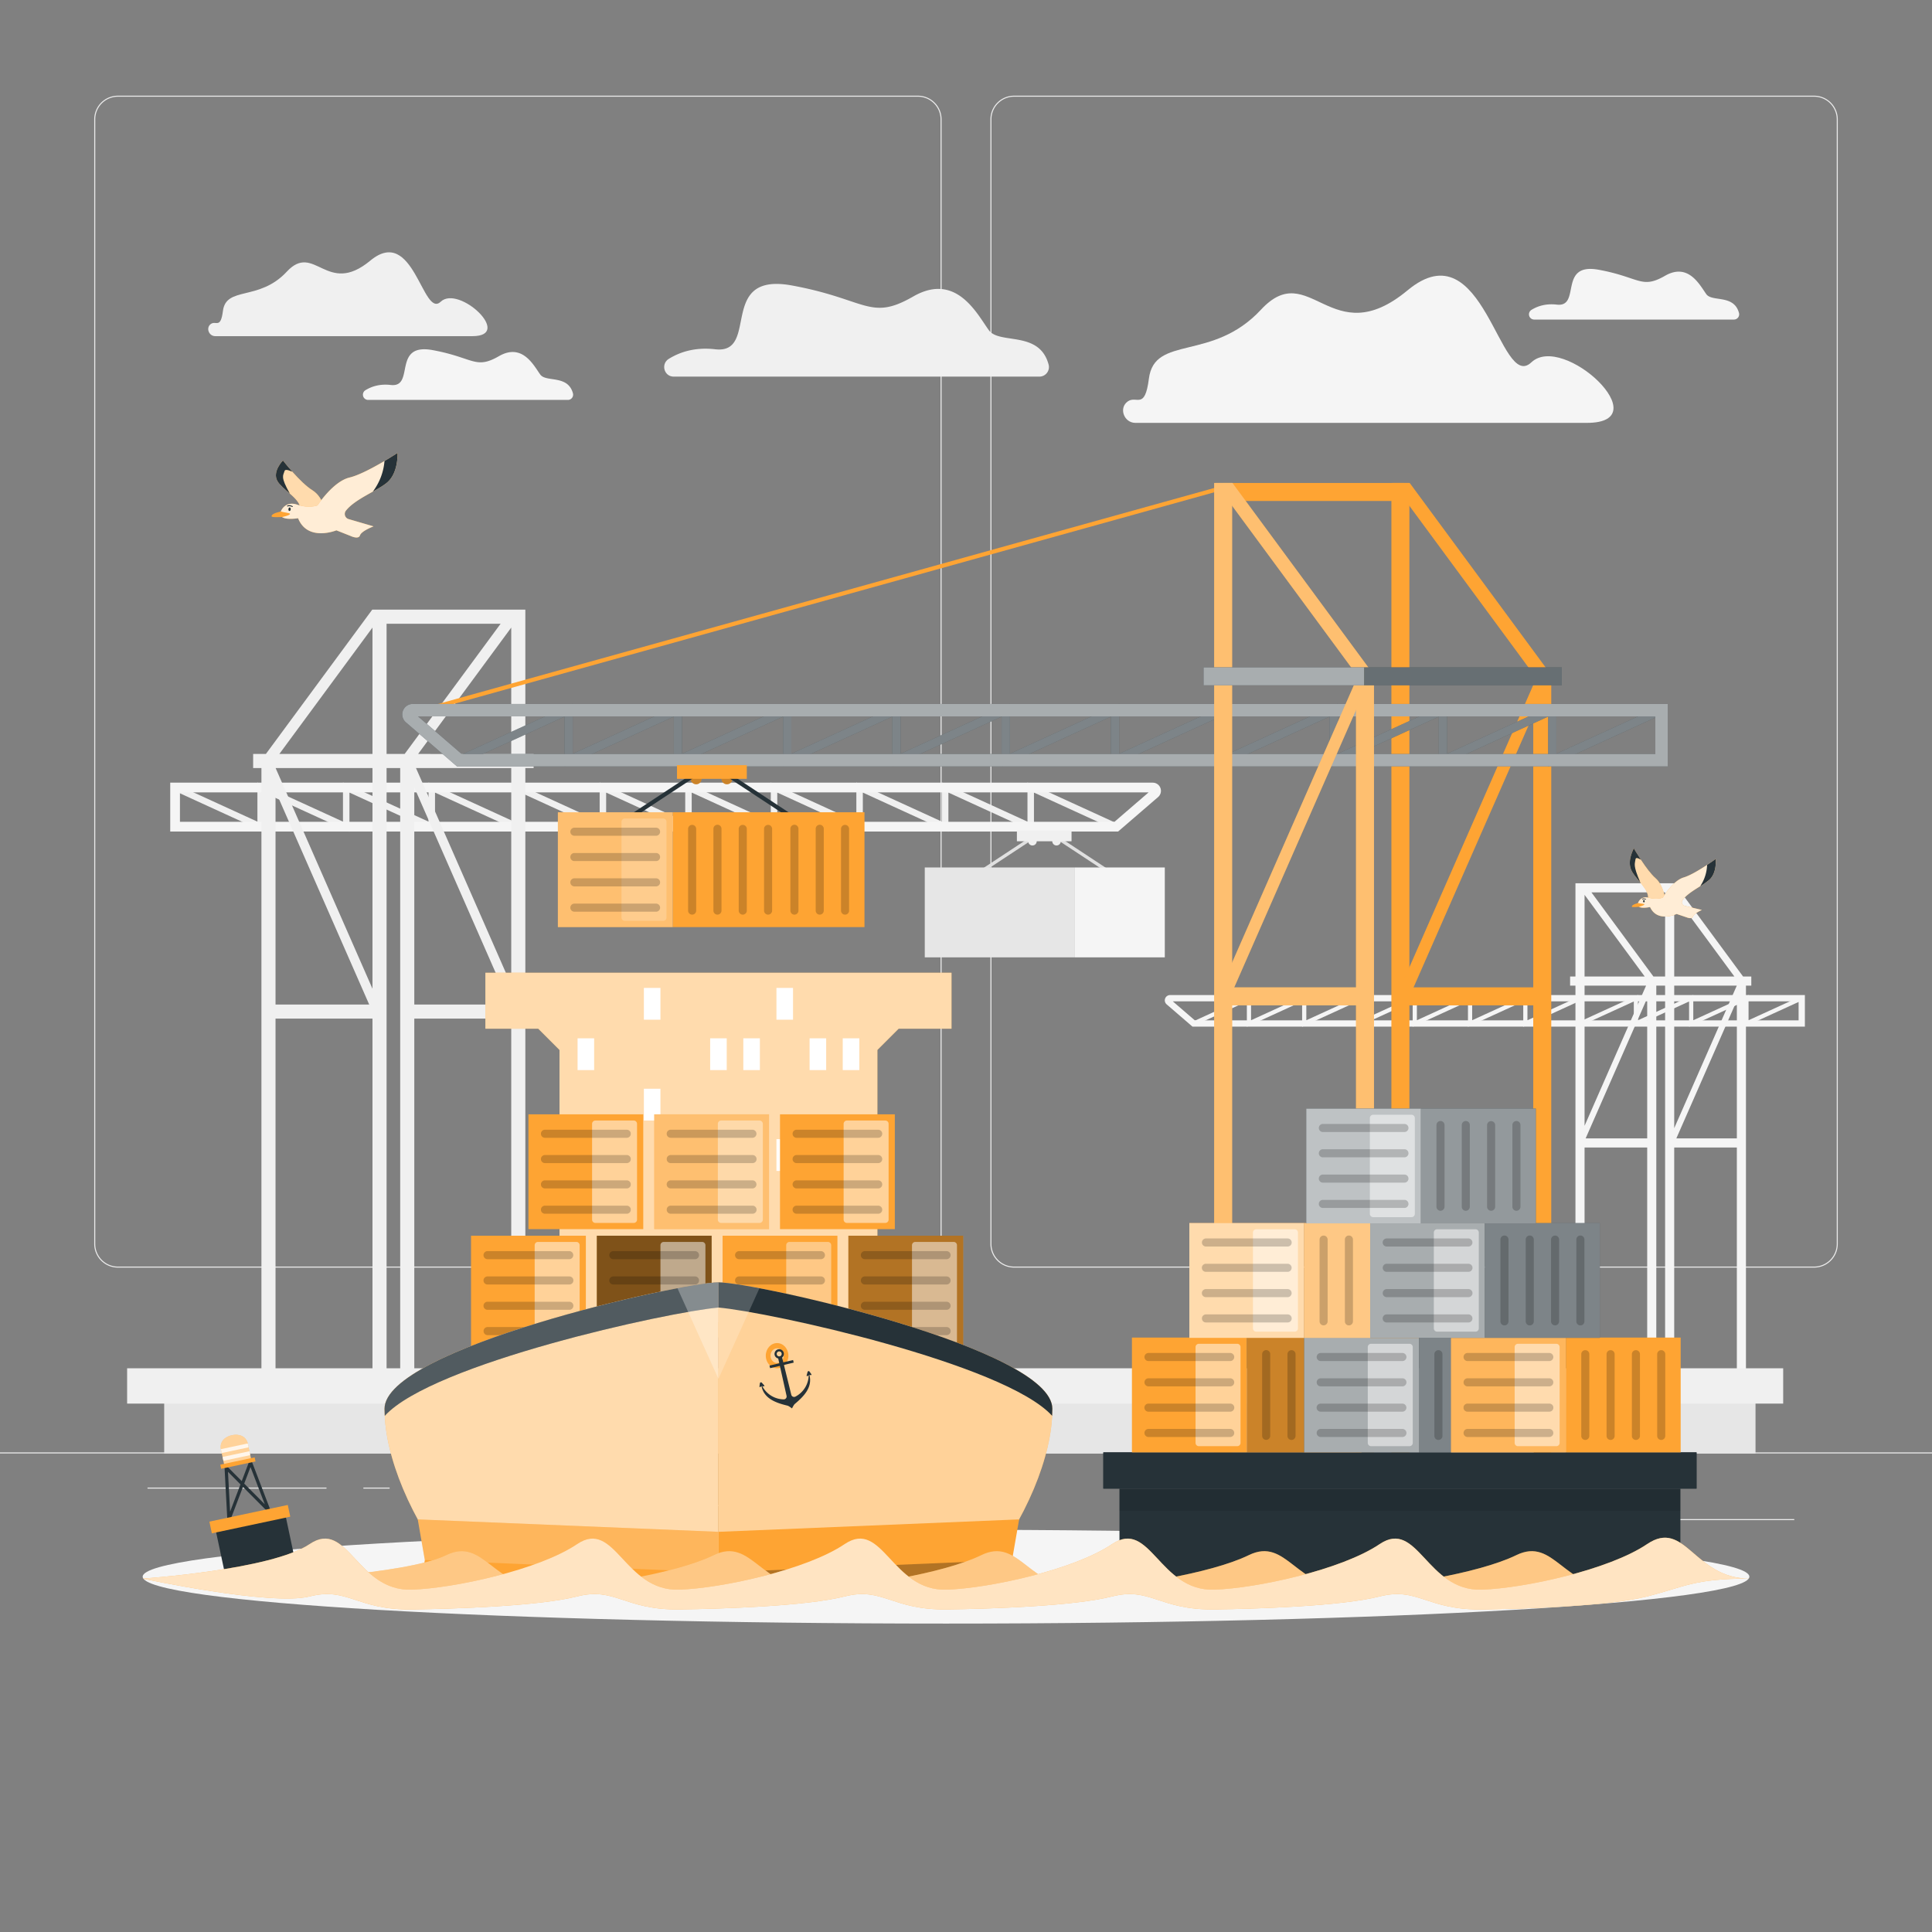 <svg xmlns="http://www.w3.org/2000/svg" xmlns:xlink="http://www.w3.org/1999/xlink" width="2000" height="2000" viewBox="0 0 2000 2000">
  <rect x="0" y="0" width="2000" height="2000" fill="#808080" stroke="none"/>
  <defs>
    <clipPath id="clip-path">
      <rect id="Rectangle_5328" data-name="Rectangle 5328" width="2144.575" height="1581.676" fill="none"/>
    </clipPath>
    <clipPath id="clip-path-5">
      <rect id="Rectangle_5149" data-name="Rectangle 5149" width="482.529" height="377.409" fill="none"/>
    </clipPath>
    <clipPath id="clip-path-7">
      <rect id="Rectangle_5169" data-name="Rectangle 5169" width="46.563" height="105.993" fill="none"/>
    </clipPath>
    <clipPath id="clip-path-8">
      <rect id="Rectangle_5170" data-name="Rectangle 5170" width="92.933" height="86.966" fill="none"/>
    </clipPath>
    <clipPath id="clip-path-10">
      <rect id="Rectangle_5174" data-name="Rectangle 5174" width="118.861" height="118.861" fill="none"/>
    </clipPath>
    <clipPath id="clip-path-18">
      <rect id="Rectangle_5184" data-name="Rectangle 5184" width="92.933" height="86.964" fill="none"/>
    </clipPath>
    <clipPath id="clip-path-20">
      <rect id="Rectangle_5188" data-name="Rectangle 5188" width="118.861" height="118.863" fill="none"/>
    </clipPath>
    <clipPath id="clip-path-29">
      <rect id="Rectangle_5200" data-name="Rectangle 5200" width="92.929" height="86.966" fill="none"/>
    </clipPath>
    <clipPath id="clip-path-30">
      <rect id="Rectangle_5201" data-name="Rectangle 5201" width="345.654" height="303.1" fill="none"/>
    </clipPath>
    <clipPath id="clip-path-31">
      <rect id="Rectangle_5202" data-name="Rectangle 5202" width="345.65" height="303.1" fill="none"/>
    </clipPath>
    <clipPath id="clip-path-32">
      <rect id="Rectangle_5203" data-name="Rectangle 5203" width="345.654" height="138.125" fill="none"/>
    </clipPath>
    <clipPath id="clip-path-33">
      <rect id="Rectangle_5204" data-name="Rectangle 5204" width="306.841" height="28.594" fill="none"/>
    </clipPath>
    <clipPath id="clip-path-34">
      <rect id="Rectangle_5205" data-name="Rectangle 5205" width="42.445" height="99.833" fill="none"/>
    </clipPath>
    <clipPath id="clip-path-35">
      <rect id="Rectangle_5206" data-name="Rectangle 5206" width="42.45" height="99.833" fill="none"/>
    </clipPath>
    <clipPath id="clip-path-36">
      <rect id="Rectangle_5207" data-name="Rectangle 5207" width="311.251" height="54.878" fill="none"/>
    </clipPath>
    <clipPath id="clip-path-38">
      <rect id="Rectangle_5209" data-name="Rectangle 5209" width="31.595" height="31.698" fill="none"/>
    </clipPath>
    <clipPath id="clip-path-39">
      <rect id="Rectangle_5211" data-name="Rectangle 5211" width="30.336" height="17.976" fill="none"/>
    </clipPath>
    <clipPath id="clip-path-41">
      <rect id="Rectangle_5220" data-name="Rectangle 5220" width="1248.083" height="65.126" fill="none"/>
    </clipPath>
    <clipPath id="clip-path-42">
      <rect id="Rectangle_5221" data-name="Rectangle 5221" width="1310.022" height="64.638" fill="none"/>
    </clipPath>
    <clipPath id="clip-path-43">
      <rect id="Rectangle_5231" data-name="Rectangle 5231" width="166.458" height="1022.294" fill="none"/>
    </clipPath>
    <clipPath id="clip-path-44">
      <rect id="Rectangle_5234" data-name="Rectangle 5234" width="204.73" height="18.641" fill="none"/>
    </clipPath>
    <clipPath id="clip-path-45">
      <rect id="Rectangle_5237" data-name="Rectangle 5237" width="166.127" height="18.641" fill="none"/>
    </clipPath>
    <clipPath id="clip-path-46">
      <rect id="Rectangle_5238" data-name="Rectangle 5238" width="43.123" height="11.28" fill="none"/>
    </clipPath>
    <clipPath id="clip-path-48">
      <rect id="Rectangle_5242" data-name="Rectangle 5242" width="46.563" height="105.989" fill="none"/>
    </clipPath>
    <clipPath id="clip-path-49">
      <rect id="Rectangle_5243" data-name="Rectangle 5243" width="92.929" height="86.967" fill="none"/>
    </clipPath>
    <clipPath id="clip-path-50">
      <rect id="Rectangle_5244" data-name="Rectangle 5244" width="8.355" height="92.929" fill="none"/>
    </clipPath>
    <clipPath id="clip-path-51">
      <rect id="Rectangle_5245" data-name="Rectangle 5245" width="8.36" height="92.929" fill="none"/>
    </clipPath>
    <clipPath id="clip-path-57">
      <rect id="Rectangle_5254" data-name="Rectangle 5254" width="580.678" height="22.972" fill="none"/>
    </clipPath>
    <clipPath id="clip-path-63">
      <rect id="Rectangle_5265" data-name="Rectangle 5265" width="86.967" height="92.931" fill="none"/>
    </clipPath>
    <clipPath id="clip-path-74">
      <rect id="Rectangle_5282" data-name="Rectangle 5282" width="92.933" height="86.967" fill="none"/>
    </clipPath>
    <clipPath id="clip-path-93">
      <rect id="Rectangle_5312" data-name="Rectangle 5312" width="46.559" height="105.995" fill="none"/>
    </clipPath>
    <clipPath id="clip-path-97">
      <rect id="Rectangle_5318" data-name="Rectangle 5318" width="86.967" height="92.93" fill="none"/>
    </clipPath>
    <clipPath id="clip-path-99">
      <rect id="Rectangle_5320" data-name="Rectangle 5320" width="1336.193" height="45.083" fill="none"/>
    </clipPath>
    <clipPath id="clip-path-100">
      <rect id="Rectangle_5321" data-name="Rectangle 5321" width="1663.238" height="74.287" fill="none"/>
    </clipPath>
    <clipPath id="clip-path-102">
      <rect id="Rectangle_5323" data-name="Rectangle 5323" width="52.183" height="58.122" fill="none"/>
    </clipPath>
    <clipPath id="clip-path-103">
      <rect id="Rectangle_5324" data-name="Rectangle 5324" width="121.299" height="87.511" fill="none"/>
    </clipPath>
    <clipPath id="clip-path-104">
      <rect id="Rectangle_5325" data-name="Rectangle 5325" width="37.963" height="58.718" fill="none"/>
    </clipPath>
    <clipPath id="clip-path-105">
      <rect id="Rectangle_5326" data-name="Rectangle 5326" width="80.773" height="61.296" fill="none"/>
    </clipPath>
    <clipPath id="clip-Port_congestion_illustration_-_feature_insight">
      <rect width="2000" height="2000"/>
    </clipPath>
  </defs>
  <g id="Port_congestion_illustration_-_feature_insight" data-name="Port congestion illustration - feature insight" clip-path="url(#clip-Port_congestion_illustration_-_feature_insight)">
    <g id="Group_5275" data-name="Group 5275" transform="translate(-72.288 99.05)">
      <g id="Group_5274" data-name="Group 5274" clip-path="url(#clip-path)">
        <rect id="Rectangle_5137" data-name="Rectangle 5137" width="142.065" height="1.072" transform="translate(1787.628 1473.503)" fill="#ebebeb"/>
        <rect id="Rectangle_5138" data-name="Rectangle 5138" width="37.286" height="1.072" transform="translate(1383.367 1485.144)" fill="#ebebeb"/>
        <rect id="Rectangle_5139" data-name="Rectangle 5139" width="82.317" height="1.072" transform="translate(1701.017 1433.674)" fill="#ebebeb"/>
        <rect id="Rectangle_5140" data-name="Rectangle 5140" width="185.261" height="1.072" transform="translate(225.005 1440.88)" fill="#ebebeb"/>
        <rect id="Rectangle_5141" data-name="Rectangle 5141" width="27.163" height="1.072" transform="translate(448.456 1440.88)" fill="#ebebeb"/>
        <rect id="Rectangle_5142" data-name="Rectangle 5142" width="401.79" height="1.072" transform="translate(563.899 1458.989)" fill="#ebebeb"/>
        <g id="Group_4989" data-name="Group 4989">
          <g id="Group_4988" data-name="Group 4988" clip-path="url(#clip-path)">
            <path id="Path_4405" data-name="Path 4405" d="M892.307,1213.173H64.076a24.509,24.509,0,0,1-24.482-24.482V24.482A24.512,24.512,0,0,1,64.076,0h828.23a24.511,24.511,0,0,1,24.478,24.482V1188.691a24.508,24.508,0,0,1-24.478,24.482M64.076,1.072a23.434,23.434,0,0,0-23.41,23.41V1188.691a23.434,23.434,0,0,0,23.41,23.41h828.23a23.436,23.436,0,0,0,23.406-23.41V24.482a23.436,23.436,0,0,0-23.406-23.41Z" transform="translate(130.231)" fill="#ebebeb"/>
            <path id="Path_4406" data-name="Path 4406" d="M1108.6,1213.173H280.37a24.509,24.509,0,0,1-24.478-24.482V24.482A24.512,24.512,0,0,1,280.37,0H1108.6a24.512,24.512,0,0,1,24.483,24.482V1188.691a24.509,24.509,0,0,1-24.483,24.482M280.37,1.072a23.433,23.433,0,0,0-23.406,23.41V1188.691a23.433,23.433,0,0,0,23.406,23.41H1108.6a23.437,23.437,0,0,0,23.411-23.41V24.482A23.437,23.437,0,0,0,1108.6,1.072Z" transform="translate(841.667)" fill="#ebebeb"/>
            <rect id="Rectangle_5143" data-name="Rectangle 5143" width="2144.575" height="1.072" transform="translate(0 1404.465)" fill="#ebebeb"/>
            <path id="Path_4407" data-name="Path 4407" d="M152.114,216.746V176.218l88.575,40.528V176.218l88.571,40.528V176.218l88.575,40.528V176.218l88.575,40.528V176.218l88.571,40.528V176.218l88.575,40.528V176.218l88.575,40.528V176.218l88.575,40.528V176.218l88.575,40.528V176.218l83.814,38.354,2.8-6.108-93.328-42.7v40.528l-88.575-40.528v40.528l-88.575-40.528v40.528l-88.571-40.528v40.528L588.27,165.761v40.528l-88.575-40.528v40.528l-88.575-40.528v40.528l-88.571-40.528v40.528l-88.575-40.528v40.528L145.4,165.761v40.528L61.579,167.935l-2.792,6.1Z" transform="translate(193.359 545.212)" fill="#f0f0f0"/>
            <path id="Path_4408" data-name="Path 4408" d="M57.938,165.805H1075.054a8.474,8.474,0,0,1,5.533,14.892l-41.429,35.712H57.938ZM1070.744,175.88H68.009v30.457h967.409Z" transform="translate(190.567 545.357)" fill="#f5f5f5"/>
            <path id="Path_4409" data-name="Path 4409" d="M77.952,288.046h8.565V924.388h14.6V547.415H201.475V924.388h14.6V288.046h14.1V924.388h14.6V547.415H345.128V924.388h14.6V288.046h8.57v-14.6h-8.57v-149.4h-158.5L91.133,273.45H77.952ZM201.475,142.609V273.45H105.06Zm132.651-3.967L234.785,273.45H216.071V138.642Zm11,134.808H248.712l96.416-130.84Zm0,14.6v224.6l-98.59-224.6ZM244.766,532.819V308.093l98.646,224.726Zm-43.29-244.773V516.465L101.208,288.046ZM101.113,532.819v-220.9l96.969,220.9Z" transform="translate(256.396 408.006)" fill="#f0f0f0"/>
            <path id="Path_4410" data-name="Path 4410" d="M254.59,222.454l59.023-38.872a16.187,16.187,0,0,1,17.826,0l59.023,38.872,1.844-2.805-59.022-38.872a19.536,19.536,0,0,0-21.519,0l-59.019,38.872Z" transform="translate(831.32 583.979)" fill="#e0e0e0"/>
            <path id="Path_4411" data-name="Path 4411" d="M302.425,186.272h93.053v93.053H240.048V186.272Z" transform="translate(789.553 612.676)" fill="#e6e6e6"/>
            <rect id="Rectangle_5144" data-name="Rectangle 5144" width="93.053" height="93.053" transform="translate(1185.032 798.949)" fill="#f5f5f5"/>
            <path id="Path_4412" data-name="Path 4412" d="M318.846,177.367v11.087H307.728a4.416,4.416,0,0,1-8.831,0H282.8a4.416,4.416,0,0,1-8.831,0H262.285V177.367Z" transform="translate(862.695 583.387)" fill="#f0f0f0"/>
            <path id="Path_4413" data-name="Path 4413" d="M875.719,249.98V223.794L818.493,249.98V223.794L761.267,249.98V223.794L704.045,249.98V223.794L646.82,249.98V223.794L589.594,249.98V223.794L532.368,249.98V223.794L475.146,249.98V223.794L417.92,249.98V223.794L360.695,249.98V223.794l-54.151,24.778-1.806-3.942,60.3-27.592v26.185l57.221-26.185v26.185l57.226-26.185v26.185l57.226-26.185v26.185l57.226-26.185v26.185l57.221-26.185v26.185l57.226-26.185v26.185l57.226-26.185v26.185l57.226-26.185v26.185l57.226-26.185v26.185l54.15-24.778,1.806,3.942Z" transform="translate(1002.33 713.874)" fill="#f5f5f5"/>
            <path id="Path_4414" data-name="Path 4414" d="M960.588,249.76H326.651l-26.764-23.072a5.474,5.474,0,0,1,3.577-9.62H960.588Zm-631.517-6.507H954.081V223.575H306.248Z" transform="translate(980.107 713.969)" fill="#f5f5f5"/>
            <path id="Path_4415" data-name="Path 4415" d="M583.38,286.615h-8.514l-71.131-96.527h-102.4v96.527H395.8v9.428h5.533V707.167h9.432V463.616h64.839V707.167h9.432V296.043h9.106V707.167h9.432V463.616h64.839V707.167h9.432V296.043h5.533Zm-17.513,0H503.577V202.08Zm-71.723-87.1v87.1H482.058l-64.183-87.1Zm-83.377,2.561,62.292,84.535H410.768Zm63.694,93.963L410.768,441.149V296.043ZM411.874,454.184,475.607,309V454.184ZM568.355,296.043,503.577,443.62V296.043ZM505.768,454.184l62.647-142.717V454.184Z" transform="translate(1301.856 625.228)" fill="#f5f5f5"/>
            <rect id="Rectangle_5145" data-name="Rectangle 5145" width="1647.334" height="60.653" transform="translate(242.26 1345.035)" fill="#e6e6e6"/>
            <rect id="Rectangle_5146" data-name="Rectangle 5146" width="1714.348" height="36.569" transform="translate(203.88 1317.391)" fill="#f0f0f0"/>
            <path id="Path_4416" data-name="Path 4416" d="M292.762,173.633c-9.612,6.79-3.877,22.2,7.892,22.2H768.111c75.395,0-24.706-93.8-57.578-62.626S661.684-7.18,582.46,58.586,481.18,24.272,430.727,78.6s-110.244,25.735-116.09,71.487c-4.2,32.881-12.636,17.019-21.875,23.543" transform="translate(946.978 142.872)" fill="#f5f5f5"/>
            <path id="Path_4417" data-name="Path 4417" d="M69.872,111.947c-5.473,3.865-2.209,12.644,4.5,12.644h266.2c42.934,0-14.068-53.417-32.786-35.664s-27.819-79.945-72.933-42.5-57.676-19.537-86.409,11.4S85.656,72.487,82.327,98.539c-2.389,18.726-7.193,9.693-12.456,13.408" transform="translate(220.731 124.346)" fill="#f0f0f0"/>
            <path id="Path_4418" data-name="Path 4418" d="M565.518,141.4H187.048c-10.063,0-13.631-13.116-5.074-18.413,11.006-6.815,26.829-12.361,47.936-9.9,46.709,5.443,1.733-80.34,79.452-66.044s80.8,37.174,125.539,11.439,66.276,18.4,78.384,34.935c11,15.025,52.328-.137,61.841,35.609a9.909,9.909,0,0,1-9.608,12.379" transform="translate(582.709 149.425)" fill="#f0f0f0"/>
            <path id="Path_4419" data-name="Path 4419" d="M316.617,113.635H109.846a5.414,5.414,0,0,1-2.771-10.058c6.013-3.727,14.66-6.755,26.19-5.413,25.516,2.972.948-43.891,43.406-36.08s44.144,20.309,68.588,6.249,36.209,10.054,42.823,19.087c6.009,8.209,28.587-.077,33.786,19.451a5.416,5.416,0,0,1-5.25,6.764" transform="translate(343.539 201.309)" fill="#f5f5f5"/>
            <path id="Path_4420" data-name="Path 4420" d="M598.047,94.241H391.276a5.414,5.414,0,0,1-2.771-10.058c6.013-3.727,14.66-6.755,26.19-5.413,25.516,2.972.948-43.891,43.406-36.08S502.245,63,526.689,48.939,562.9,58.992,569.512,68.025c6.009,8.209,28.587-.077,33.785,19.451a5.416,5.416,0,0,1-5.25,6.764" transform="translate(1269.204 137.519)" fill="#f5f5f5"/>
          </g>
        </g>
        <g id="Group_4991" data-name="Group 4991">
          <g id="Group_4990" data-name="Group 4990" clip-path="url(#clip-path)">
            <path id="Path_4421" data-name="Path 4421" d="M1714.527,394.682c0,26.824-372.328,48.566-831.619,48.566S51.289,421.507,51.289,394.682s372.328-48.566,831.619-48.566,831.619,21.746,831.619,48.566" transform="translate(168.697 1138.427)" fill="#f5f5f5"/>
          </g>
        </g>
        <path id="Path_4422" data-name="Path 4422" d="M616.532,269.585v-57.9H134v57.9h54.687l22.038,22.037v297.47H539.808V291.623l22.038-22.037Z" transform="translate(440.755 696.253)" fill="#fea433"/>
        <g id="Group_4996" data-name="Group 4996">
          <g id="Group_4995" data-name="Group 4995" clip-path="url(#clip-path)">
            <g id="Group_4994" data-name="Group 4994" transform="translate(574.759 907.936)" opacity="0.6">
              <g id="Group_4993" data-name="Group 4993">
                <g id="Group_4992" data-name="Group 4992" clip-path="url(#clip-path-5)">
                  <path id="Path_4423" data-name="Path 4423" d="M616.532,269.585v-57.9H134v57.9h54.687l22.038,22.037v297.47H539.808V291.623l22.038-22.037Z" transform="translate(-134.004 -211.683)" fill="#fff"/>
                </g>
              </g>
            </g>
          </g>
        </g>
        <rect id="Rectangle_5151" data-name="Rectangle 5151" width="17.157" height="32.885" transform="translate(738.819 923.643)" fill="#fff"/>
        <rect id="Rectangle_5152" data-name="Rectangle 5152" width="17.157" height="32.885" transform="translate(876.072 923.643)" fill="#fff"/>
        <rect id="Rectangle_5153" data-name="Rectangle 5153" width="17.157" height="32.885" transform="translate(670.193 975.829)" fill="#fff"/>
        <rect id="Rectangle_5154" data-name="Rectangle 5154" width="17.157" height="32.885" transform="translate(807.445 975.829)" fill="#fff"/>
        <rect id="Rectangle_5155" data-name="Rectangle 5155" width="17.157" height="32.885" transform="translate(841.759 975.829)" fill="#fff"/>
        <rect id="Rectangle_5156" data-name="Rectangle 5156" width="17.157" height="32.885" transform="translate(910.385 975.829)" fill="#fff"/>
        <rect id="Rectangle_5157" data-name="Rectangle 5157" width="17.157" height="32.885" transform="translate(944.698 975.829)" fill="#fff"/>
        <rect id="Rectangle_5158" data-name="Rectangle 5158" width="17.157" height="32.885" transform="translate(738.819 1028.011)" fill="#fff"/>
        <rect id="Rectangle_5159" data-name="Rectangle 5159" width="17.157" height="32.885" transform="translate(670.193 1080.197)" fill="#fff"/>
        <rect id="Rectangle_5160" data-name="Rectangle 5160" width="17.157" height="32.885" transform="translate(773.132 1080.197)" fill="#fff"/>
        <rect id="Rectangle_5161" data-name="Rectangle 5161" width="17.157" height="32.885" transform="translate(876.072 1080.197)" fill="#fff"/>
        <rect id="Rectangle_5162" data-name="Rectangle 5162" width="17.157" height="32.885" transform="translate(944.698 1080.197)" fill="#fff"/>
        <rect id="Rectangle_5163" data-name="Rectangle 5163" width="17.157" height="32.885" transform="translate(704.506 1132.383)" fill="#fff"/>
        <rect id="Rectangle_5164" data-name="Rectangle 5164" width="17.157" height="32.885" transform="translate(841.759 1132.383)" fill="#fff"/>
        <rect id="Rectangle_5165" data-name="Rectangle 5165" width="17.157" height="32.885" transform="translate(738.819 1184.565)" fill="#fff"/>
        <rect id="Rectangle_5166" data-name="Rectangle 5166" width="17.157" height="32.885" transform="translate(910.385 1184.565)" fill="#fff"/>
        <rect id="Rectangle_5167" data-name="Rectangle 5167" width="17.157" height="32.885" transform="translate(807.445 1236.751)" fill="#fff"/>
        <rect id="Rectangle_5168" data-name="Rectangle 5168" width="118.861" height="118.861" transform="translate(559.906 1180.155)" fill="#fea433"/>
        <g id="Group_5004" data-name="Group 5004">
          <g id="Group_5003" data-name="Group 5003" clip-path="url(#clip-path)">
            <g id="Group_4999" data-name="Group 4999" transform="translate(625.77 1186.59)" opacity="0.5">
              <g id="Group_4998" data-name="Group 4998">
                <g id="Group_4997" data-name="Group 4997" clip-path="url(#clip-path-7)">
                  <path id="Path_4424" data-name="Path 4424" d="M145.9,280.059v99.178a3.407,3.407,0,0,0,3.41,3.405h39.743a3.407,3.407,0,0,0,3.41-3.405V280.059a3.41,3.41,0,0,0-3.41-3.41H149.306a3.41,3.41,0,0,0-3.41,3.41" transform="translate(-145.896 -276.65)" fill="#fff"/>
                </g>
              </g>
            </g>
            <g id="Group_5002" data-name="Group 5002" transform="translate(572.872 1196.102)" opacity="0.2">
              <g id="Group_5001" data-name="Group 5001">
                <g id="Group_5000" data-name="Group 5000" clip-path="url(#clip-path-8)">
                  <path id="Path_4425" data-name="Path 4425" d="M222.317,287.222H137.744a4.178,4.178,0,1,1,0-8.355h84.573a4.178,4.178,0,0,1,0,8.355" transform="translate(-133.566 -278.866)"/>
                  <path id="Path_4426" data-name="Path 4426" d="M222.317,293.331H137.744a4.178,4.178,0,1,1,0-8.355h84.573a4.178,4.178,0,1,1,0,8.355" transform="translate(-133.566 -258.772)"/>
                  <path id="Path_4427" data-name="Path 4427" d="M222.317,299.44H137.744a4.178,4.178,0,1,1,0-8.355h84.573a4.178,4.178,0,1,1,0,8.355" transform="translate(-133.566 -238.679)"/>
                  <path id="Path_4428" data-name="Path 4428" d="M222.317,305.551H137.744a4.178,4.178,0,1,1,0-8.356h84.573a4.178,4.178,0,0,1,0,8.356" transform="translate(-133.566 -218.583)"/>
                </g>
              </g>
            </g>
          </g>
        </g>
        <rect id="Rectangle_5172" data-name="Rectangle 5172" width="118.861" height="118.861" transform="translate(690.107 1180.155)" fill="#fea433"/>
        <g id="Group_5015" data-name="Group 5015">
          <g id="Group_5014" data-name="Group 5014" clip-path="url(#clip-path)">
            <g id="Group_5007" data-name="Group 5007" transform="translate(690.107 1180.154)" opacity="0.5">
              <g id="Group_5006" data-name="Group 5006">
                <g id="Group_5005" data-name="Group 5005" clip-path="url(#clip-path-10)">
                  <rect id="Rectangle_5173" data-name="Rectangle 5173" width="118.861" height="118.861" transform="translate(0 0.001)"/>
                </g>
              </g>
            </g>
            <g id="Group_5010" data-name="Group 5010" transform="translate(755.976 1186.59)" opacity="0.5">
              <g id="Group_5009" data-name="Group 5009">
                <g id="Group_5008" data-name="Group 5008" clip-path="url(#clip-path-7)">
                  <path id="Path_4429" data-name="Path 4429" d="M176.253,280.059v99.178a3.407,3.407,0,0,0,3.41,3.405h39.743a3.406,3.406,0,0,0,3.41-3.405V280.059a3.41,3.41,0,0,0-3.41-3.41H179.663a3.41,3.41,0,0,0-3.41,3.41" transform="translate(-176.253 -276.65)" fill="#fff"/>
                </g>
              </g>
            </g>
            <g id="Group_5013" data-name="Group 5013" transform="translate(703.073 1196.102)" opacity="0.2">
              <g id="Group_5012" data-name="Group 5012">
                <g id="Group_5011" data-name="Group 5011" clip-path="url(#clip-path-8)">
                  <path id="Path_4430" data-name="Path 4430" d="M252.674,287.222H168.1a4.178,4.178,0,1,1,0-8.355h84.574a4.178,4.178,0,0,1,0,8.355" transform="translate(-163.919 -278.866)"/>
                  <path id="Path_4431" data-name="Path 4431" d="M252.674,293.331H168.1a4.178,4.178,0,1,1,0-8.355h84.574a4.178,4.178,0,0,1,0,8.355" transform="translate(-163.919 -258.772)"/>
                  <path id="Path_4432" data-name="Path 4432" d="M252.674,299.44H168.1a4.178,4.178,0,1,1,0-8.355h84.574a4.178,4.178,0,0,1,0,8.355" transform="translate(-163.919 -238.679)"/>
                  <path id="Path_4433" data-name="Path 4433" d="M252.674,305.551H168.1a4.178,4.178,0,1,1,0-8.356h84.574a4.178,4.178,0,0,1,0,8.356" transform="translate(-163.919 -218.583)"/>
                </g>
              </g>
            </g>
          </g>
        </g>
        <rect id="Rectangle_5178" data-name="Rectangle 5178" width="118.861" height="118.861" transform="translate(820.313 1180.155)" fill="#fea433"/>
        <g id="Group_5023" data-name="Group 5023">
          <g id="Group_5022" data-name="Group 5022" clip-path="url(#clip-path)">
            <g id="Group_5018" data-name="Group 5018" transform="translate(886.177 1186.59)" opacity="0.4">
              <g id="Group_5017" data-name="Group 5017">
                <g id="Group_5016" data-name="Group 5016" clip-path="url(#clip-path-7)">
                  <path id="Path_4434" data-name="Path 4434" d="M206.609,280.059v99.178a3.406,3.406,0,0,0,3.41,3.405h39.743a3.407,3.407,0,0,0,3.41-3.405V280.059a3.41,3.41,0,0,0-3.41-3.41H210.019a3.41,3.41,0,0,0-3.41,3.41" transform="translate(-206.609 -276.65)" fill="#fff"/>
                </g>
              </g>
            </g>
            <g id="Group_5021" data-name="Group 5021" transform="translate(833.275 1196.102)" opacity="0.2">
              <g id="Group_5020" data-name="Group 5020">
                <g id="Group_5019" data-name="Group 5019" clip-path="url(#clip-path-8)">
                  <path id="Path_4435" data-name="Path 4435" d="M283.03,287.222H198.457a4.178,4.178,0,1,1,0-8.355H283.03a4.178,4.178,0,1,1,0,8.355" transform="translate(-194.275 -278.866)"/>
                  <path id="Path_4436" data-name="Path 4436" d="M283.03,293.331H198.457a4.178,4.178,0,1,1,0-8.355H283.03a4.178,4.178,0,1,1,0,8.355" transform="translate(-194.275 -258.772)"/>
                  <path id="Path_4437" data-name="Path 4437" d="M283.03,299.44H198.457a4.178,4.178,0,1,1,0-8.355H283.03a4.178,4.178,0,1,1,0,8.355" transform="translate(-194.275 -238.679)"/>
                  <path id="Path_4438" data-name="Path 4438" d="M283.03,305.551H198.457a4.178,4.178,0,1,1,0-8.356H283.03a4.178,4.178,0,0,1,0,8.356" transform="translate(-194.275 -218.583)"/>
                </g>
              </g>
            </g>
          </g>
        </g>
        <rect id="Rectangle_5182" data-name="Rectangle 5182" width="118.861" height="118.861" transform="translate(619.336 1054.488)" fill="#fea433"/>
        <g id="Group_5031" data-name="Group 5031">
          <g id="Group_5030" data-name="Group 5030" clip-path="url(#clip-path)">
            <g id="Group_5026" data-name="Group 5026" transform="translate(685.2 1060.926)" opacity="0.5">
              <g id="Group_5025" data-name="Group 5025">
                <g id="Group_5024" data-name="Group 5024" clip-path="url(#clip-path-7)">
                  <path id="Path_4439" data-name="Path 4439" d="M159.752,250.76v99.178a3.409,3.409,0,0,0,3.41,3.406H202.9a3.409,3.409,0,0,0,3.41-3.406V250.76a3.41,3.41,0,0,0-3.41-3.41H163.162a3.41,3.41,0,0,0-3.41,3.41" transform="translate(-159.752 -247.354)" fill="#fff"/>
                </g>
              </g>
            </g>
            <g id="Group_5029" data-name="Group 5029" transform="translate(632.302 1070.439)" opacity="0.2">
              <g id="Group_5028" data-name="Group 5028">
                <g id="Group_5027" data-name="Group 5027" clip-path="url(#clip-path-18)">
                  <path id="Path_4440" data-name="Path 4440" d="M236.173,257.924H151.6a4.178,4.178,0,1,1,0-8.355h84.573a4.178,4.178,0,1,1,0,8.355" transform="translate(-147.422 -249.569)"/>
                  <path id="Path_4441" data-name="Path 4441" d="M236.173,264.033H151.6a4.178,4.178,0,1,1,0-8.355h84.573a4.178,4.178,0,1,1,0,8.355" transform="translate(-147.422 -229.476)"/>
                  <path id="Path_4442" data-name="Path 4442" d="M236.173,270.142H151.6a4.178,4.178,0,1,1,0-8.355h84.573a4.178,4.178,0,1,1,0,8.355" transform="translate(-147.422 -209.382)"/>
                  <path id="Path_4443" data-name="Path 4443" d="M236.173,276.251H151.6a4.178,4.178,0,1,1,0-8.355h84.573a4.178,4.178,0,1,1,0,8.355" transform="translate(-147.422 -189.289)"/>
                </g>
              </g>
            </g>
          </g>
        </g>
        <rect id="Rectangle_5186" data-name="Rectangle 5186" width="118.861" height="118.861" transform="translate(749.538 1054.488)" fill="#fea433"/>
        <g id="Group_5042" data-name="Group 5042">
          <g id="Group_5041" data-name="Group 5041" clip-path="url(#clip-path)">
            <g id="Group_5034" data-name="Group 5034" transform="translate(749.538 1054.488)" opacity="0.3">
              <g id="Group_5033" data-name="Group 5033">
                <g id="Group_5032" data-name="Group 5032" clip-path="url(#clip-path-20)">
                  <rect id="Rectangle_5187" data-name="Rectangle 5187" width="118.861" height="118.861" transform="translate(0 0)" fill="#fff"/>
                </g>
              </g>
            </g>
            <g id="Group_5037" data-name="Group 5037" transform="translate(815.406 1060.926)" opacity="0.4">
              <g id="Group_5036" data-name="Group 5036">
                <g id="Group_5035" data-name="Group 5035" clip-path="url(#clip-path-7)">
                  <path id="Path_4444" data-name="Path 4444" d="M190.109,250.76v99.178a3.409,3.409,0,0,0,3.41,3.406h39.743a3.41,3.41,0,0,0,3.41-3.406V250.76a3.41,3.41,0,0,0-3.41-3.41H193.519a3.41,3.41,0,0,0-3.41,3.41" transform="translate(-190.109 -247.354)" fill="#fff"/>
                </g>
              </g>
            </g>
            <g id="Group_5040" data-name="Group 5040" transform="translate(762.504 1070.439)" opacity="0.2">
              <g id="Group_5039" data-name="Group 5039">
                <g id="Group_5038" data-name="Group 5038" clip-path="url(#clip-path-18)">
                  <path id="Path_4445" data-name="Path 4445" d="M266.53,257.924H181.957a4.178,4.178,0,1,1,0-8.355H266.53a4.178,4.178,0,0,1,0,8.355" transform="translate(-177.775 -249.569)"/>
                  <path id="Path_4446" data-name="Path 4446" d="M266.53,264.033H181.957a4.178,4.178,0,1,1,0-8.355H266.53a4.178,4.178,0,1,1,0,8.355" transform="translate(-177.775 -229.476)"/>
                  <path id="Path_4447" data-name="Path 4447" d="M266.53,270.142H181.957a4.178,4.178,0,1,1,0-8.355H266.53a4.178,4.178,0,0,1,0,8.355" transform="translate(-177.775 -209.382)"/>
                  <path id="Path_4448" data-name="Path 4448" d="M266.53,276.251H181.957a4.178,4.178,0,1,1,0-8.355H266.53a4.178,4.178,0,1,1,0,8.355" transform="translate(-177.775 -189.289)"/>
                </g>
              </g>
            </g>
          </g>
        </g>
        <rect id="Rectangle_5192" data-name="Rectangle 5192" width="118.861" height="118.861" transform="translate(879.743 1054.488)" fill="#fea433"/>
        <g id="Group_5050" data-name="Group 5050">
          <g id="Group_5049" data-name="Group 5049" clip-path="url(#clip-path)">
            <g id="Group_5045" data-name="Group 5045" transform="translate(945.607 1060.926)" opacity="0.5">
              <g id="Group_5044" data-name="Group 5044">
                <g id="Group_5043" data-name="Group 5043" clip-path="url(#clip-path-7)">
                  <path id="Path_4449" data-name="Path 4449" d="M220.465,250.76v99.178a3.409,3.409,0,0,0,3.41,3.406h39.743a3.409,3.409,0,0,0,3.41-3.406V250.76a3.41,3.41,0,0,0-3.41-3.41H223.875a3.41,3.41,0,0,0-3.41,3.41" transform="translate(-220.465 -247.354)" fill="#fff"/>
                </g>
              </g>
            </g>
            <g id="Group_5048" data-name="Group 5048" transform="translate(892.705 1070.439)" opacity="0.2">
              <g id="Group_5047" data-name="Group 5047">
                <g id="Group_5046" data-name="Group 5046" clip-path="url(#clip-path-18)">
                  <path id="Path_4450" data-name="Path 4450" d="M296.887,257.924H212.309a4.178,4.178,0,0,1,0-8.355h84.578a4.178,4.178,0,0,1,0,8.355" transform="translate(-208.131 -249.569)"/>
                  <path id="Path_4451" data-name="Path 4451" d="M296.887,264.033H212.309a4.178,4.178,0,0,1,0-8.355h84.578a4.178,4.178,0,0,1,0,8.355" transform="translate(-208.131 -229.476)"/>
                  <path id="Path_4452" data-name="Path 4452" d="M296.887,270.142H212.309a4.178,4.178,0,0,1,0-8.355h84.578a4.178,4.178,0,0,1,0,8.355" transform="translate(-208.131 -209.382)"/>
                  <path id="Path_4453" data-name="Path 4453" d="M296.887,276.251H212.309a4.178,4.178,0,0,1,0-8.355h84.578a4.178,4.178,0,0,1,0,8.355" transform="translate(-208.131 -189.289)"/>
                </g>
              </g>
            </g>
          </g>
        </g>
        <rect id="Rectangle_5196" data-name="Rectangle 5196" width="118.861" height="118.861" transform="translate(950.514 1180.155)" fill="#fea433"/>
        <g id="Group_5082" data-name="Group 5082">
          <g id="Group_5081" data-name="Group 5081" clip-path="url(#clip-path)">
            <g id="Group_5053" data-name="Group 5053" transform="translate(950.514 1180.154)" opacity="0.3">
              <g id="Group_5052" data-name="Group 5052">
                <g id="Group_5051" data-name="Group 5051" clip-path="url(#clip-path-10)">
                  <rect id="Rectangle_5197" data-name="Rectangle 5197" width="118.861" height="118.861" transform="translate(0 0.001)"/>
                </g>
              </g>
            </g>
            <g id="Group_5056" data-name="Group 5056" transform="translate(1016.379 1186.59)" opacity="0.5">
              <g id="Group_5055" data-name="Group 5055">
                <g id="Group_5054" data-name="Group 5054" clip-path="url(#clip-path-7)">
                  <path id="Path_4454" data-name="Path 4454" d="M236.965,280.059v99.178a3.407,3.407,0,0,0,3.41,3.405h39.743a3.407,3.407,0,0,0,3.41-3.405V280.059a3.41,3.41,0,0,0-3.41-3.41H240.375a3.41,3.41,0,0,0-3.41,3.41" transform="translate(-236.965 -276.65)" fill="#fff"/>
                </g>
              </g>
            </g>
            <g id="Group_5059" data-name="Group 5059" transform="translate(963.48 1196.102)" opacity="0.2">
              <g id="Group_5058" data-name="Group 5058">
                <g id="Group_5057" data-name="Group 5057" clip-path="url(#clip-path-29)">
                  <path id="Path_4455" data-name="Path 4455" d="M313.386,287.222H228.813a4.178,4.178,0,1,1,0-8.355h84.573a4.178,4.178,0,0,1,0,8.355" transform="translate(-224.635 -278.866)"/>
                  <path id="Path_4456" data-name="Path 4456" d="M313.386,293.331H228.813a4.178,4.178,0,1,1,0-8.355h84.573a4.178,4.178,0,0,1,0,8.355" transform="translate(-224.635 -258.772)"/>
                  <path id="Path_4457" data-name="Path 4457" d="M313.386,299.44H228.813a4.178,4.178,0,1,1,0-8.355h84.573a4.178,4.178,0,0,1,0,8.355" transform="translate(-224.635 -238.679)"/>
                  <path id="Path_4458" data-name="Path 4458" d="M313.386,305.551H228.813a4.178,4.178,0,1,1,0-8.356h84.573a4.178,4.178,0,0,1,0,8.356" transform="translate(-224.635 -218.583)"/>
                </g>
              </g>
            </g>
            <path id="Path_4459" data-name="Path 4459" d="M455.316,589.511V286.41c-38.2,0-345.65,68.626-345.65,130.819,0,49.484,26.841,114.109,72.521,172.282Z" transform="translate(360.708 942.046)" fill="#fea433"/>
            <g id="Group_5062" data-name="Group 5062" transform="translate(470.37 1228.458)" opacity="0.6">
              <g id="Group_5061" data-name="Group 5061">
                <g id="Group_5060" data-name="Group 5060" clip-path="url(#clip-path-30)">
                  <path id="Path_4460" data-name="Path 4460" d="M455.316,589.511V286.41c-38.2,0-345.65,68.626-345.65,130.819,0,49.484,26.841,114.109,72.521,172.282Z" transform="translate(-109.662 -286.413)" fill="#fff"/>
                </g>
              </g>
            </g>
            <path id="Path_4461" data-name="Path 4461" d="M190.253,589.511V286.41c38.2,0,345.65,68.626,345.65,130.819,0,49.484-26.841,114.109-72.521,172.282Z" transform="translate(625.771 942.046)" fill="#fea433"/>
            <g id="Group_5065" data-name="Group 5065" transform="translate(816.024 1228.458)" opacity="0.5">
              <g id="Group_5064" data-name="Group 5064">
                <g id="Group_5063" data-name="Group 5063" clip-path="url(#clip-path-31)">
                  <path id="Path_4462" data-name="Path 4462" d="M190.253,589.511V286.41c38.2,0,345.65,68.626,345.65,130.819,0,49.484-26.841,114.109-72.521,172.282Z" transform="translate(-190.253 -286.413)" fill="#fff"/>
                </g>
              </g>
            </g>
            <path id="Path_4463" data-name="Path 4463" d="M425.555,379.84H118.714l2.869-19.3,17.144-9.295,260.755,7.15,26.074,7.15Z" transform="translate(390.467 1155.293)" fill="#fea433"/>
            <path id="Path_4464" data-name="Path 4464" d="M455.316,312.476V286.411c-38.2,0-345.65,68.627-345.65,130.819,0,2.389.116,4.847.24,7.3,49.239-54.086,292.722-107.469,345.41-112.058" transform="translate(360.708 942.049)" fill="#263238"/>
            <g id="Group_5068" data-name="Group 5068" transform="translate(470.37 1228.458)" opacity="0.2">
              <g id="Group_5067" data-name="Group 5067">
                <g id="Group_5066" data-name="Group 5066" clip-path="url(#clip-path-32)">
                  <path id="Path_4465" data-name="Path 4465" d="M455.316,312.476V286.411c-38.2,0-345.65,68.627-345.65,130.819,0,2.389.116,4.847.24,7.3,49.239-54.086,292.722-107.469,345.41-112.058" transform="translate(-109.662 -286.41)" fill="#fff"/>
                </g>
              </g>
            </g>
            <path id="Path_4466" data-name="Path 4466" d="M190.253,379.84H497.094l-2.87-19.3-17.144-9.295-260.755,7.15-26.074,7.15Z" transform="translate(625.77 1155.293)" fill="#fea433"/>
            <g id="Group_5071" data-name="Group 5071" transform="translate(816.024 1506.538)" opacity="0.3">
              <g id="Group_5070" data-name="Group 5070">
                <g id="Group_5069" data-name="Group 5069" clip-path="url(#clip-path-33)">
                  <path id="Path_4467" data-name="Path 4467" d="M190.253,379.84H497.094l-2.87-19.3-17.144-9.295-260.755,7.15-26.074,7.15Z" transform="translate(-190.254 -351.245)"/>
                </g>
              </g>
            </g>
            <path id="Path_4468" data-name="Path 4468" d="M190.253,312.476V286.411c38.2,0,345.65,68.627,345.65,130.819,0,2.389-.116,4.847-.24,7.3-49.239-54.086-292.722-107.469-345.409-112.058" transform="translate(625.771 942.049)" fill="#263238"/>
            <g id="Group_5074" data-name="Group 5074" transform="translate(816.024 1228.458)" opacity="0.2">
              <g id="Group_5073" data-name="Group 5073">
                <g id="Group_5072" data-name="Group 5072" clip-path="url(#clip-path-34)">
                  <path id="Path_4469" data-name="Path 4469" d="M232.7,292.459l-42.45,93.786V286.411c6.764,0,22,2.162,42.45,6.048" transform="translate(-190.256 -286.41)" fill="#fff"/>
                </g>
              </g>
            </g>
            <path id="Path_4470" data-name="Path 4470" d="M190.253,398.5l303.972-12.867,7.279-42.012L190.253,356.483Z" transform="translate(625.77 1130.204)" fill="#fea433"/>
            <g id="Group_5077" data-name="Group 5077" transform="translate(773.574 1228.458)" opacity="0.3">
              <g id="Group_5076" data-name="Group 5076">
                <g id="Group_5075" data-name="Group 5075" clip-path="url(#clip-path-35)">
                  <path id="Path_4471" data-name="Path 4471" d="M180.356,292.459l42.45,93.786V286.411c-6.768,0-22,2.162-42.45,6.048" transform="translate(-180.356 -286.41)" fill="#fff"/>
                </g>
              </g>
            </g>
            <path id="Path_4472" data-name="Path 4472" d="M428.937,398.5,124.964,385.628l-7.279-42.012,311.251,12.867Z" transform="translate(387.086 1130.204)" fill="#fea433"/>
            <g id="Group_5080" data-name="Group 5080" transform="translate(504.773 1473.821)" opacity="0.2">
              <g id="Group_5079" data-name="Group 5079">
                <g id="Group_5078" data-name="Group 5078" clip-path="url(#clip-path-36)">
                  <path id="Path_4473" data-name="Path 4473" d="M428.937,398.5,124.964,385.628l-7.279-42.012,311.251,12.867Z" transform="translate(-117.687 -343.617)" fill="#fff"/>
                </g>
              </g>
            </g>
            <path id="Path_4474" data-name="Path 4474" d="M213.382,301.062c-6.464,0-11.705,5.838-11.705,13.043s5.241,13.048,11.705,13.048,11.705-5.842,11.705-13.048-5.241-13.043-11.705-13.043m0,20.652c-3.77,0-6.828-3.406-6.828-7.609s3.058-7.609,6.828-7.609,6.828,3.41,6.828,7.609-3.058,7.609-6.828,7.609" transform="translate(663.346 990.238)" fill="#fea433"/>
            <path id="Path_4475" data-name="Path 4475" d="M201.156,341.6l1.068-.922h.017c.047.249.1.493.159.738,2.921,12.443,14.806,16.676,26.867,19.58,1.308.317,4.585,2.844,4.585,2.844s1.806-3.723,2.84-4.59c9.5-7.969,18.259-17.049,15.338-29.492-.06-.249-.124-.489-.189-.733l.013-.009,1.368.356a.611.611,0,0,0,.652-.939l-1.9-2.728a1.115,1.115,0,0,0-1.99.339l-1,3.62a.608.608,0,0,0,.927.665l1.227-.828A25.525,25.525,0,0,1,237.4,351.61a3,3,0,0,1-4.3-1.926l-7.613-30.878L235.6,316.43l-.63-2.672-10.144,2.38L223.6,311.18a4.846,4.846,0,0,0-4.268-8.475,4.909,4.909,0,0,0-3.457,5.85,4.842,4.842,0,0,0,3.693,3.573l1.115,4.984L210.544,319.5l.626,2.672,10.118-2.376,6.931,31.037a3,3,0,0,1-2.99,3.641,25.526,25.526,0,0,1-22.153-13.678l1.471.2a.611.611,0,0,0,.536-1.012l-2.509-2.792a1.116,1.116,0,0,0-1.934.583l-.485,3.29a.606.606,0,0,0,1,.545m16.925-33.623a2.575,2.575,0,1,1,3.1,1.917,2.574,2.574,0,0,1-3.1-1.917" transform="translate(658.321 995.102)" fill="#263238"/>
          </g>
        </g>
        <g id="Group_5090" data-name="Group 5090">
          <g id="Group_5089" data-name="Group 5089" clip-path="url(#clip-path)">
            <path id="Path_4476" data-name="Path 4476" d="M70.41,338.42c-1.63-7.677,3.71-13.159,11.383-14.789s14.785,1.2,16.419,8.878l3.5,16.461-27.8,5.911Z" transform="translate(230.624 1063.004)" fill="#fea433"/>
            <g id="Group_5085" data-name="Group 5085" transform="translate(300.741 1386.191)" opacity="0.5">
              <g id="Group_5084" data-name="Group 5084">
                <g id="Group_5083" data-name="Group 5083" clip-path="url(#clip-path-38)">
                  <path id="Path_4477" data-name="Path 4477" d="M70.41,338.42c-1.63-7.677,3.71-13.159,11.383-14.789s14.785,1.2,16.419,8.878l3.5,16.461-27.8,5.911Z" transform="translate(-70.117 -323.187)" fill="#fff"/>
                </g>
              </g>
            </g>
            <path id="Path_4478" data-name="Path 4478" d="M150.076,384.554a36.935,36.935,0,0,1-72.255,15.36l-9.1-42.789,72.259-15.359Z" transform="translate(226.044 1124.12)" fill="#263238"/>
            <path id="Path_4479" data-name="Path 4479" d="M75.99,394.262l14.193-37.316,28.145,28.317,1.788-.382L98.859,329.333l-1.883.4-8.068,21.214-16-16.1-1.879.4,3.17,59.4ZM98,336.393l14.75,38.542-21.27-21.4Zm-23.32,4.958L87.609,354.36l-10.727,28.2Z" transform="translate(233.618 1083.226)" fill="#263238"/>
            <g id="Group_5088" data-name="Group 5088" transform="translate(301.003 1395.221)" opacity="0.8">
              <g id="Group_5087" data-name="Group 5087">
                <g id="Group_5086" data-name="Group 5086" clip-path="url(#clip-path-39)">
                  <path id="Path_4480" data-name="Path 4480" d="M98.807,329.309l-.793-3.723c-.026-.107-.073-.188-.094-.3l-27.742,5.9c.021.107.013.2.039.309L71,335.219Z" transform="translate(-70.18 -325.293)" fill="#fff"/>
                  <rect id="Rectangle_5210" data-name="Rectangle 5210" width="28.423" height="4.115" transform="translate(1.679 13.946) rotate(-11.978)" fill="#fff"/>
                </g>
              </g>
            </g>
            <rect id="Rectangle_5212" data-name="Rectangle 5212" width="36.371" height="4.333" transform="translate(300.32 1417.176) rotate(-12)" fill="#fea433"/>
            <rect id="Rectangle_5213" data-name="Rectangle 5213" width="82.977" height="12.387" transform="translate(289.029 1476.132) rotate(-11.999)" fill="#fea433"/>
          </g>
        </g>
        <rect id="Rectangle_5215" data-name="Rectangle 5215" width="870.791" height="4.292" transform="matrix(0.963, -0.268, 0.268, 0.963, 498.956, 637.173)" fill="#fea433"/>
        <rect id="Rectangle_5216" data-name="Rectangle 5216" width="18.645" height="822.136" transform="translate(1512.655 601.073)" fill="#fea433"/>
        <rect id="Rectangle_5217" data-name="Rectangle 5217" width="18.645" height="822.136" transform="translate(1659.494 601.073)" fill="#fea433"/>
        <rect id="Rectangle_5218" data-name="Rectangle 5218" width="144.682" height="18.645" transform="translate(1522.953 923.047)" fill="#fea433"/>
        <path id="Path_4481" data-name="Path 4481" d="M353.444,476.146l147.5-336.008h13.5l-147.5,336.008Z" transform="translate(1162.529 460.935)" fill="#fea433"/>
        <rect id="Rectangle_5219" data-name="Rectangle 5219" width="18.645" height="200.162" transform="translate(1512.655 400.911)" fill="#fea433"/>
        <path id="Path_4482" data-name="Path 4482" d="M518.234,293.633,370.734,93.471H352.943l147.5,200.162Z" transform="translate(1160.883 307.441)" fill="#fea433"/>
        <path id="Path_4483" data-name="Path 4483" d="M1256.168,211.881v-51.77l-113.139,51.77v-51.77l-113.135,51.77v-51.77l-113.139,51.77v-51.77l-113.139,51.77v-51.77l-113.135,51.77v-51.77l-113.139,51.77v-51.77l-113.135,51.77v-51.77l-113.139,51.77v-51.77l-113.139,51.77v-51.77L130.867,209.1l-3.569-7.8,119.208-54.549v51.77l113.139-51.77v51.77l113.139-51.77v51.77l113.135-51.77v51.77l113.139-51.77v51.77l113.135-51.77v51.77l113.139-51.77v51.77l113.139-51.77v51.77l113.135-51.77v51.77l113.139-51.77v51.77l107.066-48.991,3.568,7.8Z" transform="translate(418.704 482.697)" fill="#263238"/>
        <g id="Group_5143" data-name="Group 5143">
          <g id="Group_5142" data-name="Group 5142" clip-path="url(#clip-path)">
            <g id="Group_5093" data-name="Group 5093" transform="translate(546 629.45)" opacity="0.4">
              <g id="Group_5092" data-name="Group 5092">
                <g id="Group_5091" data-name="Group 5091" clip-path="url(#clip-path-41)">
                  <path id="Path_4484" data-name="Path 4484" d="M1256.168,211.881v-51.77l-113.139,51.77v-51.77l-113.135,51.77v-51.77l-113.139,51.77v-51.77l-113.139,51.77v-51.77l-113.135,51.77v-51.77l-113.139,51.77v-51.77l-113.135,51.77v-51.77l-113.139,51.77v-51.77l-113.139,51.77v-51.77L130.867,209.1l-3.569-7.8,119.208-54.549v51.77l113.139-51.77v51.77l113.139-51.77v51.77l113.135-51.77v51.77l113.139-51.77v51.77l113.135-51.77v51.77l113.139-51.77v51.77l113.139-51.77v51.77l113.135-51.77v51.77l113.139-51.77v51.77l107.066-48.991,3.568,7.8Z" transform="translate(-127.297 -146.753)" fill="#fff"/>
                </g>
              </g>
            </g>
            <path id="Path_4485" data-name="Path 4485" d="M1423.965,211.448H170.628l-52.92-45.619a10.824,10.824,0,0,1,7.069-19.018H1423.965ZM175.406,198.581H1411.1v-38.9H130.284Z" transform="translate(374.768 482.883)" fill="#263238"/>
            <g id="Group_5096" data-name="Group 5096" transform="translate(488.71 629.694)" opacity="0.6">
              <g id="Group_5095" data-name="Group 5095">
                <g id="Group_5094" data-name="Group 5094" clip-path="url(#clip-path-42)">
                  <path id="Path_4486" data-name="Path 4486" d="M1423.965,211.448H170.628l-52.92-45.619a10.824,10.824,0,0,1,7.069-19.018H1423.965ZM175.406,198.581H1411.1v-38.9H130.284Z" transform="translate(-113.942 -146.811)" fill="#fff"/>
                </g>
              </g>
            </g>
            <rect id="Rectangle_5222" data-name="Rectangle 5222" width="187.573" height="18.645" transform="translate(1338.489 400.915)" fill="#fea433"/>
            <rect id="Rectangle_5223" data-name="Rectangle 5223" width="18.645" height="822.136" transform="translate(1329.165 601.073)" fill="#fea433"/>
            <rect id="Rectangle_5224" data-name="Rectangle 5224" width="18.645" height="200.162" transform="translate(1329.165 400.911)" fill="#fea433"/>
            <rect id="Rectangle_5225" data-name="Rectangle 5225" width="18.645" height="822.136" transform="translate(1476.004 601.073)" fill="#fea433"/>
            <rect id="Rectangle_5226" data-name="Rectangle 5226" width="148.971" height="18.645" transform="translate(1335.38 923.047)" fill="#fea433"/>
            <path id="Path_4487" data-name="Path 4487" d="M475.454,293.633,327.954,93.471H310.163l147.5,200.162Z" transform="translate(1020.172 307.441)" fill="#fea433"/>
            <path id="Path_4488" data-name="Path 4488" d="M310.163,476.146l147.5-336.008h13.5l-147.5,336.008Z" transform="translate(1020.174 460.935)" fill="#fea433"/>
            <g id="Group_5099" data-name="Group 5099" transform="translate(1329.169 400.915)" opacity="0.3">
              <g id="Group_5098" data-name="Group 5098">
                <g id="Group_5097" data-name="Group 5097" clip-path="url(#clip-path-43)">
                  <rect id="Rectangle_5227" data-name="Rectangle 5227" width="18.645" height="822.136" transform="translate(-0.004 200.158)" fill="#fff"/>
                  <rect id="Rectangle_5228" data-name="Rectangle 5228" width="18.645" height="200.162" transform="translate(-0.004 -0.004)" fill="#fff"/>
                  <rect id="Rectangle_5229" data-name="Rectangle 5229" width="18.645" height="822.136" transform="translate(146.835 200.158)" fill="#fff"/>
                  <rect id="Rectangle_5230" data-name="Rectangle 5230" width="148.971" height="18.645" transform="translate(6.211 522.131)" fill="#fff"/>
                  <path id="Path_4489" data-name="Path 4489" d="M475.454,293.633,327.954,93.471H310.163l147.5,200.162Z" transform="translate(-308.997 -93.474)" fill="#fff"/>
                  <path id="Path_4490" data-name="Path 4490" d="M310.163,476.146l147.5-336.008h13.5l-147.5,336.008Z" transform="translate(-308.995 60.02)" fill="#fff"/>
                </g>
              </g>
            </g>
            <rect id="Rectangle_5232" data-name="Rectangle 5232" width="204.73" height="18.645" transform="translate(1484.351 591.753)" fill="#263238"/>
            <g id="Group_5102" data-name="Group 5102" transform="translate(1484.351 591.753)" opacity="0.3">
              <g id="Group_5101" data-name="Group 5101">
                <g id="Group_5100" data-name="Group 5100" clip-path="url(#clip-path-44)">
                  <rect id="Rectangle_5233" data-name="Rectangle 5233" width="204.73" height="18.645" fill="#fff"/>
                </g>
              </g>
            </g>
            <rect id="Rectangle_5235" data-name="Rectangle 5235" width="166.127" height="18.645" transform="translate(1318.223 591.753)" fill="#263238"/>
            <g id="Group_5105" data-name="Group 5105" transform="translate(1318.223 591.753)" opacity="0.6">
              <g id="Group_5104" data-name="Group 5104">
                <g id="Group_5103" data-name="Group 5103" clip-path="url(#clip-path-45)">
                  <rect id="Rectangle_5236" data-name="Rectangle 5236" width="166.127" height="18.645" fill="#fff"/>
                </g>
              </g>
            </g>
            <path id="Path_4491" data-name="Path 4491" d="M194.844,169.206a5.64,5.64,0,1,1-5.64-5.64,5.642,5.642,0,0,1,5.64,5.64" transform="translate(603.766 537.993)" fill="#fea433"/>
            <path id="Path_4492" data-name="Path 4492" d="M202.267,169.206a5.64,5.64,0,1,1-5.64-5.64,5.642,5.642,0,0,1,5.64,5.64" transform="translate(628.185 537.993)" fill="#fea433"/>
            <g id="Group_5108" data-name="Group 5108" transform="translate(787.329 701.559)" opacity="0.2">
              <g id="Group_5107" data-name="Group 5107">
                <g id="Group_5106" data-name="Group 5106" clip-path="url(#clip-path-46)">
                  <path id="Path_4493" data-name="Path 4493" d="M194.844,169.206a5.64,5.64,0,1,1-5.64-5.64,5.642,5.642,0,0,1,5.64,5.64" transform="translate(-183.563 -163.566)"/>
                  <path id="Path_4494" data-name="Path 4494" d="M202.267,169.206a5.64,5.64,0,1,1-5.64-5.64,5.642,5.642,0,0,1,5.64,5.64" transform="translate(-159.144 -163.566)"/>
                </g>
              </g>
            </g>
            <path id="Path_4495" data-name="Path 4495" d="M343.627,219.171l-75.39-49.655a20.688,20.688,0,0,0-22.771,0l-75.386,49.655-2.359-3.582,75.386-49.656a24.966,24.966,0,0,1,27.489,0l75.39,49.656Z" transform="translate(551.656 532.216)" fill="#263238"/>
            <path id="Path_4496" data-name="Path 4496" d="M298.073,172.954H179.212V291.815h198.54V172.954Z" transform="translate(589.456 568.872)" fill="#fea433"/>
            <rect id="Rectangle_5239" data-name="Rectangle 5239" width="118.861" height="118.861" transform="translate(649.806 741.826)" fill="#fea433"/>
            <g id="Group_5111" data-name="Group 5111" transform="translate(649.806 741.826)" opacity="0.3">
              <g id="Group_5110" data-name="Group 5110">
                <g id="Group_5109" data-name="Group 5109" clip-path="url(#clip-path-10)">
                  <rect id="Rectangle_5240" data-name="Rectangle 5240" width="118.861" height="118.861" fill="#fff"/>
                </g>
              </g>
            </g>
            <g id="Group_5114" data-name="Group 5114" transform="translate(715.671 748.264)" opacity="0.2">
              <g id="Group_5113" data-name="Group 5113">
                <g id="Group_5112" data-name="Group 5112" clip-path="url(#clip-path-48)">
                  <path id="Path_4497" data-name="Path 4497" d="M166.856,177.864v99.174a3.41,3.41,0,0,0,3.41,3.41h39.743a3.41,3.41,0,0,0,3.41-3.41V177.864a3.41,3.41,0,0,0-3.41-3.41H170.266a3.41,3.41,0,0,0-3.41,3.41" transform="translate(-166.856 -174.458)" fill="#fff"/>
                </g>
              </g>
            </g>
            <g id="Group_5117" data-name="Group 5117" transform="translate(662.772 757.773)" opacity="0.2">
              <g id="Group_5116" data-name="Group 5116">
                <g id="Group_5115" data-name="Group 5115" clip-path="url(#clip-path-49)">
                  <path id="Path_4498" data-name="Path 4498" d="M243.277,185.027H158.7a4.178,4.178,0,1,1,0-8.355h84.573a4.178,4.178,0,0,1,0,8.355" transform="translate(-154.526 -176.672)"/>
                  <path id="Path_4499" data-name="Path 4499" d="M243.277,191.136H158.7a4.178,4.178,0,1,1,0-8.355h84.573a4.178,4.178,0,0,1,0,8.355" transform="translate(-154.526 -156.579)"/>
                  <path id="Path_4500" data-name="Path 4500" d="M243.277,197.246H158.7a4.178,4.178,0,1,1,0-8.355h84.573a4.178,4.178,0,0,1,0,8.355" transform="translate(-154.526 -136.482)"/>
                  <path id="Path_4501" data-name="Path 4501" d="M243.277,203.355H158.7a4.178,4.178,0,1,1,0-8.355h84.573a4.178,4.178,0,0,1,0,8.355" transform="translate(-154.526 -116.388)"/>
                </g>
              </g>
            </g>
            <g id="Group_5120" data-name="Group 5120" transform="translate(863.226 754.792)" opacity="0.2">
              <g id="Group_5119" data-name="Group 5119">
                <g id="Group_5118" data-name="Group 5118" clip-path="url(#clip-path-50)">
                  <path id="Path_4502" data-name="Path 4502" d="M201.258,264.731V180.154a4.178,4.178,0,0,1,8.355,0v84.578a4.178,4.178,0,1,1-8.355,0" transform="translate(-201.258 -175.98)"/>
                </g>
              </g>
            </g>
            <g id="Group_5123" data-name="Group 5123" transform="translate(837.019 754.792)" opacity="0.2">
              <g id="Group_5122" data-name="Group 5122">
                <g id="Group_5121" data-name="Group 5121" clip-path="url(#clip-path-51)">
                  <path id="Path_4503" data-name="Path 4503" d="M195.148,264.731V180.154a4.178,4.178,0,0,1,8.355,0v84.578a4.178,4.178,0,1,1-8.355,0" transform="translate(-195.148 -175.98)"/>
                </g>
              </g>
            </g>
            <g id="Group_5126" data-name="Group 5126" transform="translate(810.817 754.792)" opacity="0.2">
              <g id="Group_5125" data-name="Group 5125">
                <g id="Group_5124" data-name="Group 5124" clip-path="url(#clip-path-50)">
                  <path id="Path_4504" data-name="Path 4504" d="M189.039,264.731V180.154a4.178,4.178,0,1,1,8.355,0v84.578a4.178,4.178,0,1,1-8.355,0" transform="translate(-189.039 -175.98)"/>
                </g>
              </g>
            </g>
            <g id="Group_5129" data-name="Group 5129" transform="translate(784.614 754.792)" opacity="0.2">
              <g id="Group_5128" data-name="Group 5128">
                <g id="Group_5127" data-name="Group 5127" clip-path="url(#clip-path-50)">
                  <path id="Path_4505" data-name="Path 4505" d="M182.93,264.731V180.154a4.178,4.178,0,0,1,8.355,0v84.578a4.178,4.178,0,1,1-8.355,0" transform="translate(-182.93 -175.98)"/>
                </g>
              </g>
            </g>
            <g id="Group_5132" data-name="Group 5132" transform="translate(942.905 754.792)" opacity="0.2">
              <g id="Group_5131" data-name="Group 5131">
                <g id="Group_5130" data-name="Group 5130" clip-path="url(#clip-path-50)">
                  <path id="Path_4506" data-name="Path 4506" d="M219.835,264.731V180.154a4.178,4.178,0,0,1,8.355,0v84.578a4.178,4.178,0,1,1-8.355,0" transform="translate(-219.835 -175.98)"/>
                </g>
              </g>
            </g>
            <g id="Group_5135" data-name="Group 5135" transform="translate(916.699 754.792)" opacity="0.2">
              <g id="Group_5134" data-name="Group 5134">
                <g id="Group_5133" data-name="Group 5133" clip-path="url(#clip-path-50)">
                  <path id="Path_4507" data-name="Path 4507" d="M213.725,264.731V180.154a4.178,4.178,0,1,1,8.355,0v84.578a4.178,4.178,0,1,1-8.355,0" transform="translate(-213.725 -175.98)"/>
                </g>
              </g>
            </g>
            <g id="Group_5138" data-name="Group 5138" transform="translate(890.496 754.792)" opacity="0.2">
              <g id="Group_5137" data-name="Group 5137">
                <g id="Group_5136" data-name="Group 5136" clip-path="url(#clip-path-50)">
                  <path id="Path_4508" data-name="Path 4508" d="M207.616,264.731V180.154a4.178,4.178,0,1,1,8.355,0v84.578a4.178,4.178,0,1,1-8.355,0" transform="translate(-207.616 -175.98)"/>
                </g>
              </g>
            </g>
            <rect id="Rectangle_5251" data-name="Rectangle 5251" width="72.246" height="14.158" transform="translate(773.132 693.041)" fill="#fea433"/>
            <rect id="Rectangle_5252" data-name="Rectangle 5252" width="580.674" height="91.153" transform="translate(1231.158 1441.957)" fill="#263238"/>
            <g id="Group_5141" data-name="Group 5141" transform="translate(1231.153 1441.953)" opacity="0.1">
              <g id="Group_5140" data-name="Group 5140">
                <g id="Group_5139" data-name="Group 5139" clip-path="url(#clip-path-57)">
                  <rect id="Rectangle_5253" data-name="Rectangle 5253" width="580.674" height="22.973" transform="translate(0.004 -0.001)"/>
                </g>
              </g>
            </g>
            <rect id="Rectangle_5255" data-name="Rectangle 5255" width="614.091" height="37.487" transform="translate(1214.447 1404.465)" fill="#263238"/>
            <rect id="Rectangle_5256" data-name="Rectangle 5256" width="614.091" height="37.487" transform="translate(1214.447 1404.465)" fill="#263238"/>
          </g>
        </g>
        <rect id="Rectangle_5258" data-name="Rectangle 5258" width="118.861" height="118.861" transform="translate(1244.06 1285.604)" fill="#fea433"/>
        <g id="Group_5151" data-name="Group 5151">
          <g id="Group_5150" data-name="Group 5150" clip-path="url(#clip-path)">
            <g id="Group_5146" data-name="Group 5146" transform="translate(1309.924 1292.04)" opacity="0.5">
              <g id="Group_5145" data-name="Group 5145">
                <g id="Group_5144" data-name="Group 5144" clip-path="url(#clip-path-7)">
                  <path id="Path_4509" data-name="Path 4509" d="M305.4,304.644v99.178a3.406,3.406,0,0,0,3.41,3.405h39.743a3.406,3.406,0,0,0,3.41-3.405V304.644a3.41,3.41,0,0,0-3.41-3.41H308.814a3.41,3.41,0,0,0-3.41,3.41" transform="translate(-305.404 -301.236)" fill="#fff"/>
                </g>
              </g>
            </g>
            <g id="Group_5149" data-name="Group 5149" transform="translate(1257.026 1301.552)" opacity="0.2">
              <g id="Group_5148" data-name="Group 5148">
                <g id="Group_5147" data-name="Group 5147" clip-path="url(#clip-path-49)">
                  <path id="Path_4510" data-name="Path 4510" d="M381.825,311.808H297.248a4.178,4.178,0,0,1,0-8.356h84.578a4.178,4.178,0,1,1,0,8.356" transform="translate(-293.074 -303.453)"/>
                  <path id="Path_4511" data-name="Path 4511" d="M381.825,317.916H297.248a4.177,4.177,0,1,1,0-8.355h84.578a4.177,4.177,0,1,1,0,8.355" transform="translate(-293.074 -283.359)"/>
                  <path id="Path_4512" data-name="Path 4512" d="M381.825,324.026H297.248a4.178,4.178,0,1,1,0-8.355h84.578a4.178,4.178,0,1,1,0,8.355" transform="translate(-293.074 -263.262)"/>
                  <path id="Path_4513" data-name="Path 4513" d="M381.825,330.135H297.248a4.178,4.178,0,0,1,0-8.356h84.578a4.178,4.178,0,1,1,0,8.356" transform="translate(-293.074 -243.169)"/>
                </g>
              </g>
            </g>
          </g>
        </g>
        <rect id="Rectangle_5262" data-name="Rectangle 5262" width="118.861" height="118.861" transform="translate(1362.92 1285.604)" fill="#fea433"/>
        <g id="Group_5159" data-name="Group 5159">
          <g id="Group_5158" data-name="Group 5158" clip-path="url(#clip-path)">
            <g id="Group_5154" data-name="Group 5154" transform="translate(1362.92 1285.604)" opacity="0.2">
              <g id="Group_5153" data-name="Group 5153">
                <g id="Group_5152" data-name="Group 5152" clip-path="url(#clip-path-10)">
                  <rect id="Rectangle_5263" data-name="Rectangle 5263" width="118.861" height="118.861" transform="translate(0 0)"/>
                </g>
              </g>
            </g>
            <g id="Group_5157" data-name="Group 5157" transform="translate(1378.867 1298.569)" opacity="0.2">
              <g id="Group_5156" data-name="Group 5156">
                <g id="Group_5155" data-name="Group 5155" clip-path="url(#clip-path-63)">
                  <path id="Path_4514" data-name="Path 4514" d="M339.806,391.511V306.934a4.178,4.178,0,0,1,8.356,0v84.578a4.178,4.178,0,1,1-8.356,0" transform="translate(-261.194 -302.759)"/>
                  <path id="Path_4515" data-name="Path 4515" d="M333.7,391.511V306.934a4.178,4.178,0,0,1,8.355,0v84.578a4.178,4.178,0,1,1-8.355,0" transform="translate(-281.288 -302.759)"/>
                  <path id="Path_4516" data-name="Path 4516" d="M327.587,391.511V306.934a4.178,4.178,0,0,1,8.355,0v84.578a4.178,4.178,0,1,1-8.355,0" transform="translate(-301.384 -302.759)"/>
                  <path id="Path_4517" data-name="Path 4517" d="M321.478,391.511V306.934a4.178,4.178,0,0,1,8.356,0v84.578a4.178,4.178,0,1,1-8.356,0" transform="translate(-321.478 -302.759)"/>
                </g>
              </g>
            </g>
          </g>
        </g>
        <rect id="Rectangle_5267" data-name="Rectangle 5267" width="118.861" height="118.861" transform="translate(1422.351 1285.604)" fill="#263238"/>
        <g id="Group_5170" data-name="Group 5170">
          <g id="Group_5169" data-name="Group 5169" clip-path="url(#clip-path)">
            <g id="Group_5162" data-name="Group 5162" transform="translate(1422.351 1285.604)" opacity="0.6">
              <g id="Group_5161" data-name="Group 5161">
                <g id="Group_5160" data-name="Group 5160" clip-path="url(#clip-path-10)">
                  <rect id="Rectangle_5268" data-name="Rectangle 5268" width="118.861" height="118.861" transform="translate(0 0)" fill="#fff"/>
                </g>
              </g>
            </g>
            <g id="Group_5165" data-name="Group 5165" transform="translate(1488.215 1292.04)" opacity="0.5">
              <g id="Group_5164" data-name="Group 5164">
                <g id="Group_5163" data-name="Group 5163" clip-path="url(#clip-path-7)">
                  <path id="Path_4518" data-name="Path 4518" d="M346.972,304.644v99.178a3.407,3.407,0,0,0,3.41,3.405h39.743a3.406,3.406,0,0,0,3.41-3.405V304.644a3.41,3.41,0,0,0-3.41-3.41H350.382a3.41,3.41,0,0,0-3.41,3.41" transform="translate(-346.972 -301.236)" fill="#fff"/>
                </g>
              </g>
            </g>
            <g id="Group_5168" data-name="Group 5168" transform="translate(1435.317 1301.552)" opacity="0.2">
              <g id="Group_5167" data-name="Group 5167">
                <g id="Group_5166" data-name="Group 5166" clip-path="url(#clip-path-49)">
                  <path id="Path_4519" data-name="Path 4519" d="M423.394,311.808H338.815a4.178,4.178,0,0,1,0-8.356h84.578a4.178,4.178,0,0,1,0,8.356" transform="translate(-334.642 -303.453)"/>
                  <path id="Path_4520" data-name="Path 4520" d="M423.394,317.916H338.815a4.177,4.177,0,1,1,0-8.355h84.578a4.177,4.177,0,0,1,0,8.355" transform="translate(-334.642 -283.359)"/>
                  <path id="Path_4521" data-name="Path 4521" d="M423.394,324.026H338.815a4.178,4.178,0,1,1,0-8.355h84.578a4.178,4.178,0,0,1,0,8.355" transform="translate(-334.642 -263.262)"/>
                  <path id="Path_4522" data-name="Path 4522" d="M423.394,330.135H338.815a4.178,4.178,0,0,1,0-8.356h84.578a4.178,4.178,0,0,1,0,8.356" transform="translate(-334.642 -243.169)"/>
                </g>
              </g>
            </g>
          </g>
        </g>
        <rect id="Rectangle_5273" data-name="Rectangle 5273" width="118.861" height="118.861" transform="translate(1541.212 1285.604)" fill="#263238"/>
        <g id="Group_5178" data-name="Group 5178">
          <g id="Group_5177" data-name="Group 5177" clip-path="url(#clip-path)">
            <g id="Group_5173" data-name="Group 5173" transform="translate(1541.212 1285.604)" opacity="0.4">
              <g id="Group_5172" data-name="Group 5172">
                <g id="Group_5171" data-name="Group 5171" clip-path="url(#clip-path-10)">
                  <rect id="Rectangle_5274" data-name="Rectangle 5274" width="118.861" height="118.861" transform="translate(0 0)" fill="#fff"/>
                </g>
              </g>
            </g>
            <g id="Group_5176" data-name="Group 5176" transform="translate(1557.159 1298.569)" opacity="0.2">
              <g id="Group_5175" data-name="Group 5175">
                <g id="Group_5174" data-name="Group 5174" clip-path="url(#clip-path-63)">
                  <path id="Path_4523" data-name="Path 4523" d="M381.374,391.511V306.934a4.178,4.178,0,0,1,8.355,0v84.578a4.178,4.178,0,1,1-8.355,0" transform="translate(-302.762 -302.759)"/>
                  <path id="Path_4524" data-name="Path 4524" d="M375.265,391.511V306.934a4.178,4.178,0,0,1,8.355,0v84.578a4.178,4.178,0,1,1-8.355,0" transform="translate(-322.855 -302.759)"/>
                  <path id="Path_4525" data-name="Path 4525" d="M369.155,391.511V306.934a4.178,4.178,0,0,1,8.355,0v84.578a4.178,4.178,0,1,1-8.355,0" transform="translate(-342.953 -302.759)"/>
                  <path id="Path_4526" data-name="Path 4526" d="M363.046,391.511V306.934a4.178,4.178,0,0,1,8.355,0v84.578a4.178,4.178,0,1,1-8.355,0" transform="translate(-363.046 -302.759)"/>
                </g>
              </g>
            </g>
          </g>
        </g>
        <rect id="Rectangle_5278" data-name="Rectangle 5278" width="118.861" height="118.861" transform="translate(1574.388 1285.604)" fill="#fea433"/>
        <g id="Group_5189" data-name="Group 5189">
          <g id="Group_5188" data-name="Group 5188" clip-path="url(#clip-path)">
            <g id="Group_5181" data-name="Group 5181" transform="translate(1574.388 1285.604)" opacity="0.2">
              <g id="Group_5180" data-name="Group 5180">
                <g id="Group_5179" data-name="Group 5179" clip-path="url(#clip-path-10)">
                  <rect id="Rectangle_5279" data-name="Rectangle 5279" width="118.861" height="118.861" transform="translate(0 0)" fill="#fff"/>
                </g>
              </g>
            </g>
            <g id="Group_5184" data-name="Group 5184" transform="translate(1640.253 1292.04)" opacity="0.5">
              <g id="Group_5183" data-name="Group 5183">
                <g id="Group_5182" data-name="Group 5182" clip-path="url(#clip-path-7)">
                  <path id="Path_4527" data-name="Path 4527" d="M382.419,304.644v99.178a3.406,3.406,0,0,0,3.41,3.405h39.743a3.406,3.406,0,0,0,3.41-3.405V304.644a3.41,3.41,0,0,0-3.41-3.41H385.829a3.41,3.41,0,0,0-3.41,3.41" transform="translate(-382.419 -301.236)" fill="#fff"/>
                </g>
              </g>
            </g>
            <g id="Group_5187" data-name="Group 5187" transform="translate(1587.35 1301.552)" opacity="0.2">
              <g id="Group_5186" data-name="Group 5186">
                <g id="Group_5185" data-name="Group 5185" clip-path="url(#clip-path-74)">
                  <path id="Path_4528" data-name="Path 4528" d="M458.841,311.808H374.263a4.178,4.178,0,1,1,0-8.356h84.578a4.178,4.178,0,1,1,0,8.356" transform="translate(-370.085 -303.453)"/>
                  <path id="Path_4529" data-name="Path 4529" d="M458.841,317.916H374.263a4.177,4.177,0,1,1,0-8.355h84.578a4.177,4.177,0,1,1,0,8.355" transform="translate(-370.085 -283.359)"/>
                  <path id="Path_4530" data-name="Path 4530" d="M458.841,324.026H374.263a4.178,4.178,0,1,1,0-8.355h84.578a4.178,4.178,0,1,1,0,8.355" transform="translate(-370.085 -263.262)"/>
                  <path id="Path_4531" data-name="Path 4531" d="M458.841,330.135H374.263a4.178,4.178,0,1,1,0-8.356h84.578a4.178,4.178,0,1,1,0,8.356" transform="translate(-370.085 -243.169)"/>
                </g>
              </g>
            </g>
          </g>
        </g>
        <rect id="Rectangle_5284" data-name="Rectangle 5284" width="118.861" height="118.861" transform="translate(1693.249 1285.604)" fill="#fea433"/>
        <g id="Group_5194" data-name="Group 5194">
          <g id="Group_5193" data-name="Group 5193" clip-path="url(#clip-path)">
            <g id="Group_5192" data-name="Group 5192" transform="translate(1709.197 1298.569)" opacity="0.2">
              <g id="Group_5191" data-name="Group 5191">
                <g id="Group_5190" data-name="Group 5190" clip-path="url(#clip-path-63)">
                  <path id="Path_4532" data-name="Path 4532" d="M416.82,391.511V306.934a4.178,4.178,0,0,1,8.355,0v84.578a4.178,4.178,0,1,1-8.355,0" transform="translate(-338.213 -302.759)"/>
                  <path id="Path_4533" data-name="Path 4533" d="M410.711,391.511V306.934a4.178,4.178,0,0,1,8.355,0v84.578a4.178,4.178,0,1,1-8.355,0" transform="translate(-358.306 -302.759)"/>
                  <path id="Path_4534" data-name="Path 4534" d="M404.6,391.511V306.934a4.178,4.178,0,0,1,8.355,0v84.578a4.178,4.178,0,1,1-8.355,0" transform="translate(-378.399 -302.759)"/>
                  <path id="Path_4535" data-name="Path 4535" d="M398.493,391.511V306.934a4.178,4.178,0,0,1,8.355,0v84.578a4.178,4.178,0,1,1-8.355,0" transform="translate(-398.493 -302.759)"/>
                </g>
              </g>
            </g>
          </g>
        </g>
        <rect id="Rectangle_5287" data-name="Rectangle 5287" width="118.861" height="118.861" transform="translate(1303.49 1167.052)" fill="#fea433"/>
        <g id="Group_5205" data-name="Group 5205">
          <g id="Group_5204" data-name="Group 5204" clip-path="url(#clip-path)">
            <g id="Group_5197" data-name="Group 5197" transform="translate(1303.49 1167.052)" opacity="0.6">
              <g id="Group_5196" data-name="Group 5196">
                <g id="Group_5195" data-name="Group 5195" clip-path="url(#clip-path-10)">
                  <rect id="Rectangle_5288" data-name="Rectangle 5288" width="118.861" height="118.861" transform="translate(0 0)" fill="#fff"/>
                </g>
              </g>
            </g>
            <g id="Group_5200" data-name="Group 5200" transform="translate(1369.354 1173.488)" opacity="0.5">
              <g id="Group_5199" data-name="Group 5199">
                <g id="Group_5198" data-name="Group 5198" clip-path="url(#clip-path-7)">
                  <path id="Path_4536" data-name="Path 4536" d="M319.26,277v99.178a3.409,3.409,0,0,0,3.41,3.406h39.743a3.409,3.409,0,0,0,3.41-3.406V277a3.41,3.41,0,0,0-3.41-3.41H322.67a3.41,3.41,0,0,0-3.41,3.41" transform="translate(-319.26 -273.596)" fill="#fff"/>
                </g>
              </g>
            </g>
            <g id="Group_5203" data-name="Group 5203" transform="translate(1316.456 1183)" opacity="0.2">
              <g id="Group_5202" data-name="Group 5202">
                <g id="Group_5201" data-name="Group 5201" clip-path="url(#clip-path-29)">
                  <path id="Path_4537" data-name="Path 4537" d="M395.681,284.167H311.1a4.178,4.178,0,0,1,0-8.355h84.578a4.178,4.178,0,1,1,0,8.355" transform="translate(-306.93 -275.813)"/>
                  <path id="Path_4538" data-name="Path 4538" d="M395.681,290.276H311.1a4.177,4.177,0,1,1,0-8.355h84.578a4.177,4.177,0,1,1,0,8.355" transform="translate(-306.93 -255.719)"/>
                  <path id="Path_4539" data-name="Path 4539" d="M395.681,296.387H311.1a4.178,4.178,0,0,1,0-8.356h84.578a4.178,4.178,0,1,1,0,8.356" transform="translate(-306.93 -235.622)"/>
                  <path id="Path_4540" data-name="Path 4540" d="M395.681,302.5H311.1a4.178,4.178,0,0,1,0-8.355h84.578a4.178,4.178,0,1,1,0,8.355" transform="translate(-306.93 -215.529)"/>
                </g>
              </g>
            </g>
          </g>
        </g>
        <rect id="Rectangle_5293" data-name="Rectangle 5293" width="118.861" height="118.861" transform="translate(1422.351 1167.052)" fill="#fea433"/>
        <g id="Group_5213" data-name="Group 5213">
          <g id="Group_5212" data-name="Group 5212" clip-path="url(#clip-path)">
            <g id="Group_5208" data-name="Group 5208" transform="translate(1422.351 1167.052)" opacity="0.4">
              <g id="Group_5207" data-name="Group 5207">
                <g id="Group_5206" data-name="Group 5206" clip-path="url(#clip-path-10)">
                  <rect id="Rectangle_5294" data-name="Rectangle 5294" width="118.861" height="118.861" transform="translate(0 0)" fill="#fff"/>
                </g>
              </g>
            </g>
            <g id="Group_5211" data-name="Group 5211" transform="translate(1438.298 1180.017)" opacity="0.2">
              <g id="Group_5210" data-name="Group 5210">
                <g id="Group_5209" data-name="Group 5209" clip-path="url(#clip-path-63)">
                  <path id="Path_4541" data-name="Path 4541" d="M353.662,363.871V279.294a4.178,4.178,0,1,1,8.355,0v84.578a4.178,4.178,0,1,1-8.355,0" transform="translate(-275.051 -275.119)"/>
                  <path id="Path_4542" data-name="Path 4542" d="M347.553,363.871V279.294a4.178,4.178,0,0,1,8.356,0v84.578a4.178,4.178,0,1,1-8.356,0" transform="translate(-295.144 -275.119)"/>
                  <path id="Path_4543" data-name="Path 4543" d="M341.443,363.871V279.294a4.178,4.178,0,1,1,8.355,0v84.578a4.178,4.178,0,1,1-8.355,0" transform="translate(-315.241 -275.119)"/>
                  <path id="Path_4544" data-name="Path 4544" d="M335.334,363.871V279.294a4.177,4.177,0,1,1,8.355,0v84.578a4.177,4.177,0,1,1-8.355,0" transform="translate(-335.334 -275.119)"/>
                </g>
              </g>
            </g>
          </g>
        </g>
        <rect id="Rectangle_5298" data-name="Rectangle 5298" width="118.861" height="118.861" transform="translate(1490.707 1167.052)" fill="#263238"/>
        <g id="Group_5224" data-name="Group 5224">
          <g id="Group_5223" data-name="Group 5223" clip-path="url(#clip-path)">
            <g id="Group_5216" data-name="Group 5216" transform="translate(1490.707 1167.052)" opacity="0.6">
              <g id="Group_5215" data-name="Group 5215">
                <g id="Group_5214" data-name="Group 5214" clip-path="url(#clip-path-10)">
                  <rect id="Rectangle_5299" data-name="Rectangle 5299" width="118.861" height="118.861" transform="translate(0 0)" fill="#fff"/>
                </g>
              </g>
            </g>
            <g id="Group_5219" data-name="Group 5219" transform="translate(1556.571 1173.488)" opacity="0.5">
              <g id="Group_5218" data-name="Group 5218">
                <g id="Group_5217" data-name="Group 5217" clip-path="url(#clip-path-7)">
                  <path id="Path_4545" data-name="Path 4545" d="M362.909,277v99.178a3.409,3.409,0,0,0,3.41,3.406h39.743a3.41,3.41,0,0,0,3.41-3.406V277a3.411,3.411,0,0,0-3.41-3.41H366.319a3.41,3.41,0,0,0-3.41,3.41" transform="translate(-362.909 -273.596)" fill="#fff"/>
                </g>
              </g>
            </g>
            <g id="Group_5222" data-name="Group 5222" transform="translate(1503.669 1183)" opacity="0.2">
              <g id="Group_5221" data-name="Group 5221">
                <g id="Group_5220" data-name="Group 5220" clip-path="url(#clip-path-8)">
                  <path id="Path_4546" data-name="Path 4546" d="M439.331,284.167H354.753a4.178,4.178,0,1,1,0-8.355h84.578a4.178,4.178,0,0,1,0,8.355" transform="translate(-350.575 -275.813)"/>
                  <path id="Path_4547" data-name="Path 4547" d="M439.331,290.276H354.753a4.177,4.177,0,1,1,0-8.355h84.578a4.177,4.177,0,1,1,0,8.355" transform="translate(-350.575 -255.719)"/>
                  <path id="Path_4548" data-name="Path 4548" d="M439.331,296.387H354.753a4.178,4.178,0,0,1,0-8.356h84.578a4.178,4.178,0,0,1,0,8.356" transform="translate(-350.575 -235.622)"/>
                  <path id="Path_4549" data-name="Path 4549" d="M439.331,302.5H354.753a4.178,4.178,0,1,1,0-8.355h84.578a4.178,4.178,0,0,1,0,8.355" transform="translate(-350.575 -215.529)"/>
                </g>
              </g>
            </g>
          </g>
        </g>
        <rect id="Rectangle_5304" data-name="Rectangle 5304" width="118.861" height="118.861" transform="translate(1609.568 1167.052)" fill="#263238"/>
        <g id="Group_5232" data-name="Group 5232">
          <g id="Group_5231" data-name="Group 5231" clip-path="url(#clip-path)">
            <g id="Group_5227" data-name="Group 5227" transform="translate(1609.568 1167.052)" opacity="0.4">
              <g id="Group_5226" data-name="Group 5226">
                <g id="Group_5225" data-name="Group 5225" clip-path="url(#clip-path-10)">
                  <rect id="Rectangle_5305" data-name="Rectangle 5305" width="118.861" height="118.861" transform="translate(0 0)" fill="#fff"/>
                </g>
              </g>
            </g>
            <g id="Group_5230" data-name="Group 5230" transform="translate(1625.515 1180.017)" opacity="0.2">
              <g id="Group_5229" data-name="Group 5229">
                <g id="Group_5228" data-name="Group 5228" clip-path="url(#clip-path-63)">
                  <path id="Path_4550" data-name="Path 4550" d="M397.31,363.871V279.294a4.178,4.178,0,1,1,8.355,0v84.578a4.178,4.178,0,1,1-8.355,0" transform="translate(-318.703 -275.119)"/>
                  <path id="Path_4551" data-name="Path 4551" d="M391.2,363.871V279.294a4.178,4.178,0,0,1,8.356,0v84.578a4.178,4.178,0,1,1-8.356,0" transform="translate(-338.796 -275.119)"/>
                  <path id="Path_4552" data-name="Path 4552" d="M385.092,363.871V279.294a4.178,4.178,0,1,1,8.355,0v84.578a4.178,4.178,0,1,1-8.355,0" transform="translate(-358.89 -275.119)"/>
                  <path id="Path_4553" data-name="Path 4553" d="M378.983,363.871V279.294a4.178,4.178,0,1,1,8.355,0v84.578a4.178,4.178,0,1,1-8.355,0" transform="translate(-378.983 -275.119)"/>
                </g>
              </g>
            </g>
          </g>
        </g>
        <rect id="Rectangle_5309" data-name="Rectangle 5309" width="118.861" height="118.861" transform="translate(1424.496 1048.5)" fill="#263238"/>
        <g id="Group_5243" data-name="Group 5243">
          <g id="Group_5242" data-name="Group 5242" clip-path="url(#clip-path)">
            <g id="Group_5235" data-name="Group 5235" transform="translate(1424.496 1048.5)" opacity="0.7">
              <g id="Group_5234" data-name="Group 5234">
                <g id="Group_5233" data-name="Group 5233" clip-path="url(#clip-path-10)">
                  <rect id="Rectangle_5310" data-name="Rectangle 5310" width="118.861" height="118.861" fill="#fff"/>
                </g>
              </g>
            </g>
            <g id="Group_5238" data-name="Group 5238" transform="translate(1490.364 1054.934)" opacity="0.5">
              <g id="Group_5237" data-name="Group 5237">
                <g id="Group_5236" data-name="Group 5236" clip-path="url(#clip-path-93)">
                  <path id="Path_4554" data-name="Path 4554" d="M347.473,249.364v99.178a3.405,3.405,0,0,0,3.406,3.405h39.743a3.406,3.406,0,0,0,3.41-3.405V249.364a3.408,3.408,0,0,0-3.41-3.41H350.879a3.406,3.406,0,0,0-3.406,3.41" transform="translate(-347.473 -245.954)" fill="#fff"/>
                </g>
              </g>
            </g>
            <g id="Group_5241" data-name="Group 5241" transform="translate(1437.462 1064.447)" opacity="0.2">
              <g id="Group_5240" data-name="Group 5240">
                <g id="Group_5239" data-name="Group 5239" clip-path="url(#clip-path-74)">
                  <path id="Path_4555" data-name="Path 4555" d="M423.9,256.527H339.316a4.178,4.178,0,0,1,0-8.355H423.9a4.178,4.178,0,0,1,0,8.355" transform="translate(-335.142 -248.172)"/>
                  <path id="Path_4556" data-name="Path 4556" d="M423.9,262.636H339.316a4.178,4.178,0,0,1,0-8.355H423.9a4.178,4.178,0,0,1,0,8.355" transform="translate(-335.142 -228.079)"/>
                  <path id="Path_4557" data-name="Path 4557" d="M423.9,268.746H339.316a4.178,4.178,0,0,1,0-8.355H423.9a4.178,4.178,0,0,1,0,8.355" transform="translate(-335.142 -207.982)"/>
                  <path id="Path_4558" data-name="Path 4558" d="M423.9,274.855H339.316a4.178,4.178,0,0,1,0-8.355H423.9a4.178,4.178,0,0,1,0,8.355" transform="translate(-335.142 -187.888)"/>
                </g>
              </g>
            </g>
          </g>
        </g>
        <rect id="Rectangle_5315" data-name="Rectangle 5315" width="118.861" height="118.861" transform="translate(1543.357 1048.5)" fill="#263238"/>
        <g id="Group_5251" data-name="Group 5251">
          <g id="Group_5250" data-name="Group 5250" clip-path="url(#clip-path)">
            <g id="Group_5246" data-name="Group 5246" transform="translate(1543.357 1048.5)" opacity="0.5">
              <g id="Group_5245" data-name="Group 5245">
                <g id="Group_5244" data-name="Group 5244" clip-path="url(#clip-path-10)">
                  <rect id="Rectangle_5316" data-name="Rectangle 5316" width="118.861" height="118.861" fill="#fff"/>
                </g>
              </g>
            </g>
            <g id="Group_5249" data-name="Group 5249" transform="translate(1559.303 1061.466)" opacity="0.2">
              <g id="Group_5248" data-name="Group 5248">
                <g id="Group_5247" data-name="Group 5247" clip-path="url(#clip-path-97)">
                  <path id="Path_4559" data-name="Path 4559" d="M381.874,336.231V251.654a4.178,4.178,0,1,1,8.355,0v84.578a4.178,4.178,0,0,1-8.355,0" transform="translate(-303.262 -247.48)"/>
                  <path id="Path_4560" data-name="Path 4560" d="M375.765,336.231V251.654a4.178,4.178,0,0,1,8.355,0v84.578a4.178,4.178,0,0,1-8.355,0" transform="translate(-323.356 -247.48)"/>
                  <path id="Path_4561" data-name="Path 4561" d="M369.655,336.231V251.654a4.178,4.178,0,1,1,8.355,0v84.578a4.178,4.178,0,0,1-8.355,0" transform="translate(-343.453 -247.48)"/>
                  <path id="Path_4562" data-name="Path 4562" d="M363.546,336.231V251.654a4.178,4.178,0,1,1,8.355,0v84.578a4.178,4.178,0,0,1-8.355,0" transform="translate(-363.546 -247.48)"/>
                </g>
              </g>
            </g>
          </g>
        </g>
        <g id="Group_5259" data-name="Group 5259">
          <g id="Group_5258" data-name="Group 5258" clip-path="url(#clip-path)">
            <path id="Path_4563" data-name="Path 4563" d="M1432.79,391.575l2.771-3.144c-5.246.583-10.131.956-14.566,1.068-57.312,1.4-66.267-53.417-105.9-34.078s-127.379,33.005-171.03,34.078c-57.316,1.4-66.267-53.417-105.9-34.078S910.787,388.427,867.133,389.5c-57.312,1.4-66.267-53.417-105.895-34.078S633.859,388.427,590.2,389.5c-57.312,1.4-66.267-53.417-105.9-34.078S356.925,388.427,313.27,389.5c-57.312,1.4-66.263-53.417-105.895-34.078-21,10.247-68.227,16.874-108.009,20.841l42.78,17.851c26.674,2.149,51.534,2.968,65.229.45,18.791-3.453,30.689-1.33,44.11,1.8L274.23,393.2h46.833l72.156-10.29L419.5,393.9l39.19.691,42.051-6.563,41.575,2.762,36.8,4.834,32.5-4.143,36.8-3.8,47.309,5.524,46.833-.343,44.92-4.143,32.018,3.453,41.575,2.419,73.593-9.286,37.277,7.9,43.488.347,48.266-5.181h22.938L1136.8,393.9l26.284-2.071L1210.4,385.3l44.92,9.286,40.618-1.386,38.229-5.177,45.877,1.381,39.186,5.182Z" transform="translate(326.83 1155.427)" fill="#fea433"/>
            <g id="Group_5254" data-name="Group 5254" transform="translate(426.197 1506.712)" opacity="0.4">
              <g id="Group_5253" data-name="Group 5253">
                <g id="Group_5252" data-name="Group 5252" clip-path="url(#clip-path-99)">
                  <path id="Path_4564" data-name="Path 4564" d="M1432.79,391.575l2.771-3.144c-5.246.583-10.131.956-14.566,1.068-57.312,1.4-66.267-53.417-105.9-34.078s-127.379,33.005-171.03,34.078c-57.316,1.4-66.267-53.417-105.9-34.078S910.787,388.427,867.133,389.5c-57.312,1.4-66.267-53.417-105.895-34.078S633.859,388.427,590.2,389.5c-57.312,1.4-66.267-53.417-105.9-34.078S356.925,388.427,313.27,389.5c-57.312,1.4-66.263-53.417-105.895-34.078-21,10.247-68.227,16.874-108.009,20.841l42.78,17.851c26.674,2.149,51.534,2.968,65.229.45,18.791-3.453,30.689-1.33,44.11,1.8L274.23,393.2h46.833l72.156-10.29L419.5,393.9l39.19.691,42.051-6.563,41.575,2.762,36.8,4.834,32.5-4.143,36.8-3.8,47.309,5.524,46.833-.343,44.92-4.143,32.018,3.453,41.575,2.419,73.593-9.286,37.277,7.9,43.488.347,48.266-5.181h22.938L1136.8,393.9l26.284-2.071L1210.4,385.3l44.92,9.286,40.618-1.386,38.229-5.177,45.877,1.381,39.186,5.182Z" transform="translate(-99.367 -351.284)" fill="#fff"/>
                </g>
              </g>
            </g>
            <path id="Path_4565" data-name="Path 4565" d="M1714.527,390.38c-57.346,0-66.268,8.4-105.9,18.482s-127.332,12.88-170.97,13.442c-57.316.729-66.267-23.526-105.9-13.442s-127.379,12.88-171.034,13.442c-57.312.729-66.263-23.526-105.895-13.442S927.451,421.742,883.8,422.3c-57.312.729-66.267-23.526-105.9-13.442s-127.379,12.88-171.03,13.442c-57.316.729-66.268-23.526-105.9-13.442S373.589,421.742,329.934,422.3c-57.312.729-66.267-23.526-105.895-13.442S51.289,390.38,51.289,390.38s133.118-8.921,172.75-35.681,48.583,49.094,105.895,47.151c43.655-1.48,131.4-20.391,171.034-47.151s48.583,49.094,105.9,47.151c43.651-1.48,131.4-20.391,171.03-47.151s48.588,49.094,105.9,47.151c43.655-1.48,131.4-20.391,171.034-47.151s48.583,49.094,105.895,47.151c43.655-1.48,131.4-20.391,171.034-47.151s48.583,49.094,105.9,47.151c43.638-1.48,131.343-20.391,170.97-47.151s48.553,35.681,105.9,35.681" transform="translate(168.697 1144.729)" fill="#fea433"/>
            <g id="Group_5257" data-name="Group 5257" transform="translate(219.986 1492.758)" opacity="0.7">
              <g id="Group_5256" data-name="Group 5256">
                <g id="Group_5255" data-name="Group 5255" clip-path="url(#clip-path-100)">
                  <path id="Path_4566" data-name="Path 4566" d="M1714.527,390.38c-57.346,0-66.268,8.4-105.9,18.482s-127.332,12.88-170.97,13.442c-57.316.729-66.267-23.526-105.9-13.442s-127.379,12.88-171.034,13.442c-57.312.729-66.263-23.526-105.895-13.442S927.451,421.742,883.8,422.3c-57.312.729-66.267-23.526-105.9-13.442s-127.379,12.88-171.03,13.442c-57.316.729-66.268-23.526-105.9-13.442S373.589,421.742,329.934,422.3c-57.312.729-66.267-23.526-105.895-13.442S51.289,390.38,51.289,390.38s133.118-8.921,172.75-35.681,48.583,49.094,105.895,47.151c43.655-1.48,131.4-20.391,171.034-47.151s48.583,49.094,105.9,47.151c43.651-1.48,131.4-20.391,171.03-47.151s48.588,49.094,105.9,47.151c43.655-1.48,131.4-20.391,171.034-47.151s48.583,49.094,105.895,47.151c43.655-1.48,131.4-20.391,171.034-47.151s48.583,49.094,105.9,47.151c43.638-1.48,131.343-20.391,170.97-47.151s48.553,35.681,105.9,35.681" transform="translate(-51.289 -348.03)" fill="#fff"/>
                </g>
              </g>
            </g>
          </g>
        </g>
        <g id="Group_5273" data-name="Group 5273">
          <g id="Group_5272" data-name="Group 5272" clip-path="url(#clip-path)">
            <path id="Path_4567" data-name="Path 4567" d="M135.631,146.173s-1.574-19.383-14.424-27.339S90.724,88.046,90.724,88.046s-11.353,11.5-5.7,21.291,27.026,20.03,22.977,30.843Z" transform="translate(274.472 289.597)" fill="#fea433"/>
            <g id="Group_5262" data-name="Group 5262" transform="translate(357.92 377.647)" opacity="0.6">
              <g id="Group_5261" data-name="Group 5261">
                <g id="Group_5260" data-name="Group 5260" clip-path="url(#clip-path-102)">
                  <path id="Path_4568" data-name="Path 4568" d="M135.631,146.173s-1.574-19.383-14.424-27.339S90.724,88.046,90.724,88.046s-11.353,11.5-5.7,21.291,27.026,20.03,22.977,30.843Z" transform="translate(-83.448 -88.05)" fill="#fff"/>
                </g>
              </g>
            </g>
            <path id="Path_4569" data-name="Path 4569" d="M85.391,145.925s4.281-10.328,16.689-6.163,20.905.755,20.905.755,15.981-24.757,33.134-28.862,49.668-25.422,49.668-25.422,1.184,20.8-11.109,30.882c-10.384,8.522-32.829,16.762-42.347,28.913a5.543,5.543,0,0,0,3.2,8.75l25.448,7.433s-12.559,4.731-14.038,9.333-9.818.558-9.818.558l-14.587-5.778s-29.831,12.164-39.653-12.546c0,0-23.076,3.938-17.487-7.853" transform="translate(277.994 283.633)" fill="#fea433"/>
            <g id="Group_5265" data-name="Group 5265" transform="translate(362.513 369.866)" opacity="0.8">
              <g id="Group_5264" data-name="Group 5264">
                <g id="Group_5263" data-name="Group 5263" clip-path="url(#clip-path-103)">
                  <path id="Path_4570" data-name="Path 4570" d="M85.391,145.925s4.281-10.328,16.689-6.163,20.905.755,20.905.755,15.981-24.757,33.134-28.862,49.668-25.422,49.668-25.422,1.184,20.8-11.109,30.882c-10.384,8.522-32.829,16.762-42.347,28.913a5.543,5.543,0,0,0,3.2,8.75l25.448,7.433s-12.559,4.731-14.038,9.333-9.818.558-9.818.558l-14.587-5.778s-29.831,12.164-39.653-12.546c0,0-23.076,3.938-17.487-7.853" transform="translate(-84.519 -86.233)" fill="#fff"/>
                </g>
              </g>
            </g>
            <path id="Path_4571" data-name="Path 4571" d="M92.293,100.356s-10.26,1.784-9.886,5.061c.159,1.381,11.177.622,11.177.622s8.046-1.7,7.909-3.247c-.086-.935-7.352-1.574-9.2-2.436" transform="translate(271.015 330.086)" fill="#fea433"/>
            <path id="Path_4572" data-name="Path 4572" d="M106.829,126.251c5.593-3.131,10.791-6.116,14.467-9.136,12.293-10.084,11.109-30.882,11.109-30.882s-5.645,3.7-13.459,8.312a60.918,60.918,0,0,1-12.117,31.705" transform="translate(351.377 283.633)" fill="#263238"/>
            <path id="Path_4573" data-name="Path 4573" d="M92.368,98.933c.54-2.007,4.113-1.042,8.106.764-5.657-6.365-9.749-11.649-9.749-11.649s-11.358,11.5-5.7,21.291c2.449,4.238,7.841,8.557,12.842,12.975-10.118-17.843-6.807-18.521-5.5-23.38" transform="translate(274.47 289.6)" fill="#263238"/>
            <path id="Path_4574" data-name="Path 4574" d="M86.469,101.113c-.086,1.012.369,1.874,1.038,1.939s1.274-.708,1.36-1.72-.36-1.874-1.025-1.943-1.274.712-1.373,1.724" transform="translate(284.375 326.893)" fill="#263238"/>
            <path id="Path_4575" data-name="Path 4575" d="M86.258,100.028a.477.477,0,0,0,.558.094c2.016-.935,4.512.463,4.534.476a.478.478,0,0,0,.476-.828c-.129-.021-2.955-1.664-5.413-.523a.484.484,0,0,0-.232.635.367.367,0,0,0,.077.146" transform="translate(283.321 325.113)" fill="#263238"/>
            <path id="Path_4576" data-name="Path 4576" d="M448.178,240.385s-2.106-20.052-11.31-27.854S414.4,181.667,414.4,181.667s-7.146,12.331-2.758,22.287,19.533,19.829,17.345,31.186Z" transform="translate(1349.255 597.53)" fill="#fea433"/>
            <g id="Group_5268" data-name="Group 5268" transform="translate(1759.469 779.197)" opacity="0.6">
              <g id="Group_5267" data-name="Group 5267">
                <g id="Group_5266" data-name="Group 5266" clip-path="url(#clip-path-104)">
                  <path id="Path_4577" data-name="Path 4577" d="M448.178,240.385s-2.106-20.052-11.31-27.854S414.4,181.667,414.4,181.667s-7.146,12.331-2.758,22.287,19.533,19.829,17.345,31.186Z" transform="translate(-410.215 -181.667)" fill="#fff"/>
                </g>
              </g>
            </g>
            <path id="Path_4578" data-name="Path 4578" d="M412.619,229.227s2.565-7.2,11.186-4.8,14.313-.214,14.313-.214,10.05-17.478,21.626-20.888,33.048-19.108,33.048-19.108,1.536,14.163-6.511,21.484c-6.794,6.194-21.84,12.606-27.918,21.249a3.788,3.788,0,0,0,2.492,5.863L478.5,237s-8.415,3.672-9.265,6.867-6.691.729-6.691.729l-10.166-3.435s-19.957,9.355-27.536-7.185c0,0-15.63,3.5-12.224-4.752" transform="translate(1355.57 605.93)" fill="#fea433"/>
            <g id="Group_5271" data-name="Group 5271" transform="translate(1767.705 790.147)" opacity="0.8">
              <g id="Group_5270" data-name="Group 5270">
                <g id="Group_5269" data-name="Group 5269" clip-path="url(#clip-path-105)">
                  <path id="Path_4579" data-name="Path 4579" d="M412.619,229.227s2.565-7.2,11.186-4.8,14.313-.214,14.313-.214,10.05-17.478,21.626-20.888,33.048-19.108,33.048-19.108,1.536,14.163-6.511,21.484c-6.794,6.194-21.84,12.606-27.918,21.249a3.788,3.788,0,0,0,2.492,5.863L478.5,237s-8.415,3.672-9.265,6.867-6.691.729-6.691.729l-10.166-3.435s-19.957,9.355-27.536-7.185c0,0-15.63,3.5-12.224-4.752" transform="translate(-412.135 -184.217)" fill="#fff"/>
                </g>
              </g>
            </g>
            <path id="Path_4580" data-name="Path 4580" d="M417.3,194.856s-6.949,1.578-6.58,3.8c.159.939,7.664.034,7.664.034s5.434-1.441,5.285-2.5c-.086-.631-5.079-.815-6.37-1.338" transform="translate(1350.866 640.911)" fill="#fea433"/>
            <path id="Path_4581" data-name="Path 4581" d="M427.191,212.461a71.951,71.951,0,0,0,9.564-6.751c8.046-7.322,6.506-21.489,6.506-21.489s-3.727,2.724-8.9,6.151a41.689,41.689,0,0,1-7.167,22.089" transform="translate(1405.095 605.93)" fill="#263238"/>
            <path id="Path_4582" data-name="Path 4582" d="M416.1,192.9c.261-2.1,2.753-1.227,5.58.506-4.207-6.4-7.283-11.744-7.283-11.744S407.252,194,411.64,203.952c1.9,4.311,5.816,8.6,9.466,13.009-7.866-18.152-5.64-18.971-5-24.058" transform="translate(1349.258 597.527)" fill="#263238"/>
            <path id="Path_4583" data-name="Path 4583" d="M413.423,195.347c-.021.695.317,1.27.777,1.291s.845-.532.866-1.227-.309-1.27-.767-1.291-.845.532-.875,1.227" transform="translate(1359.806 638.49)" fill="#263238"/>
            <path id="Path_4584" data-name="Path 4584" d="M413.27,194.64a.331.331,0,0,0,.386.047,3.9,3.9,0,0,1,3.11.163.328.328,0,0,0,.3-.583c-.09-.009-2.076-1.029-3.718-.167a.326.326,0,0,0-.133.442.207.207,0,0,0,.056.1" transform="translate(1358.994 637.284)" fill="#263238"/>
          </g>
        </g>
      </g>
    </g>
  </g>
</svg>

